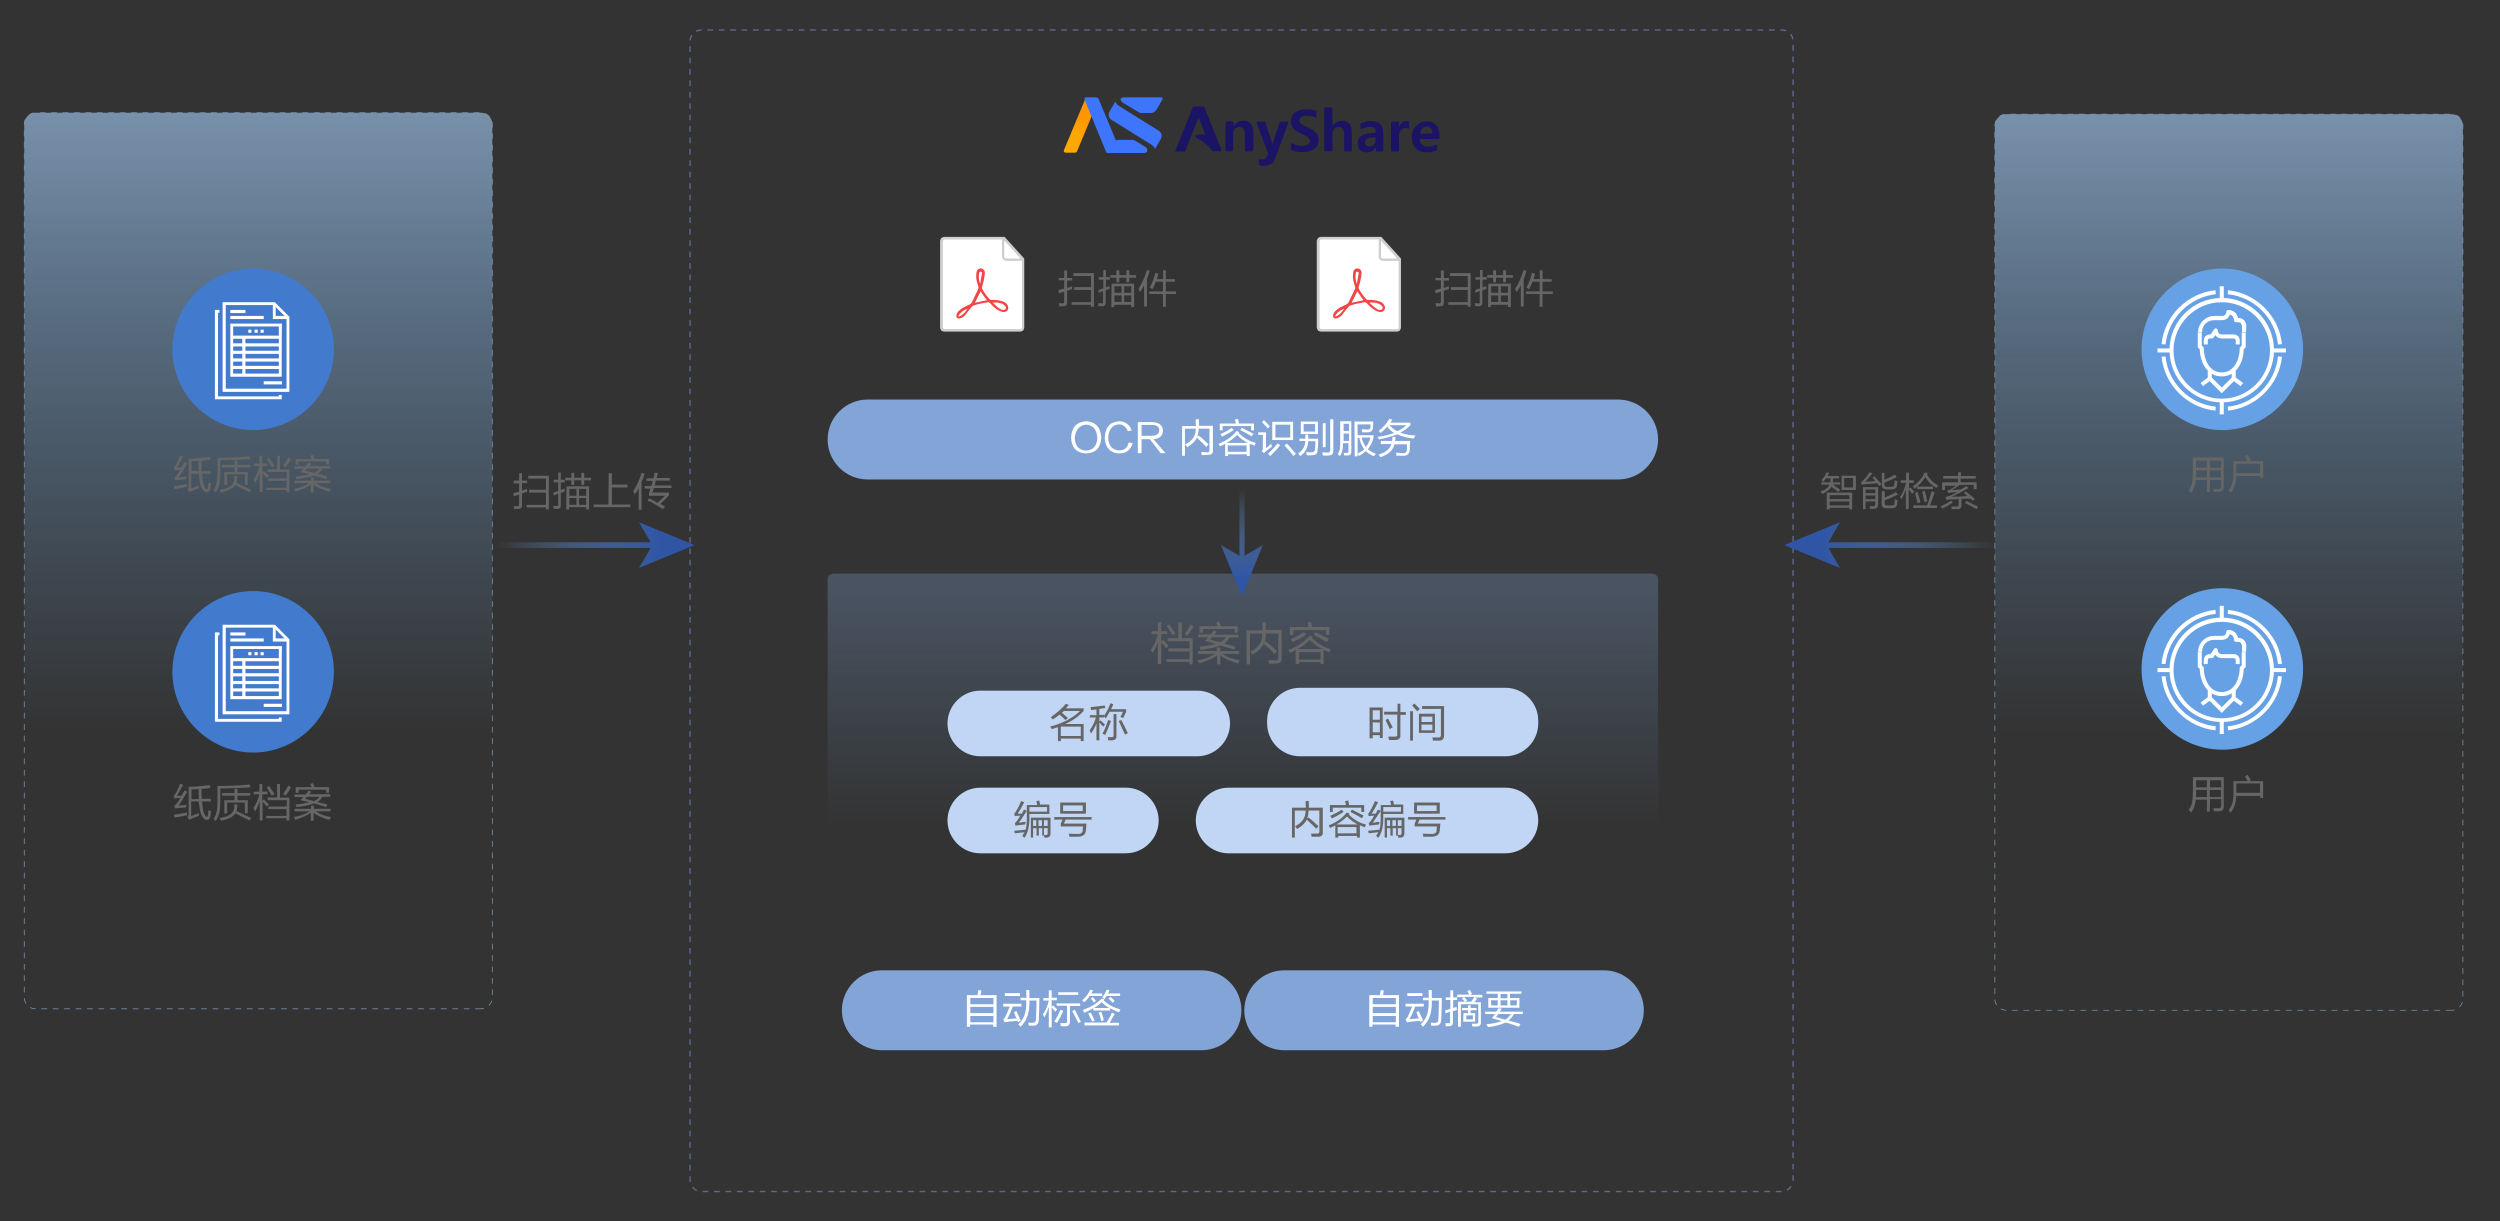 <?xml version="1.0" encoding="utf-8"?>
<!-- Generator: Adobe Illustrator 23.0.6, SVG Export Plug-In . SVG Version: 6.00 Build 0)  -->
<svg version="1.1" id="图层_1" xmlns="http://www.w3.org/2000/svg" xmlns:xlink="http://www.w3.org/1999/xlink" x="0px" y="0px"
	 viewBox="0 0 876 428" style="enable-background:new 0 0 876 428;" xml:space="preserve">
<rect x="0" y="0" width="876" height="428" fill="#333333" stroke="none"/>
<style type="text/css">
	.st0{fill:#83A4D6;}
	.st1{fill:#FFFFFF;}
	.st2{fill:none;stroke:#60658C;stroke-width:0.5;stroke-miterlimit:10;stroke-dasharray:2,2;}
	.st3{fill:url(#SVGID_1_);stroke:#8199B5;stroke-width:0.25;stroke-miterlimit:10;stroke-dasharray:2,2;}
	.st4{fill:url(#SVGID_2_);stroke:#8199B5;stroke-width:0.25;stroke-miterlimit:10;stroke-dasharray:2,2;}
	.st5{fill:#CECECE;}
	.st6{fill:#F24545;}
	.st7{fill:#666666;}
	.st8{opacity:0.28;fill:url(#SVGID_3_);enable-background:new    ;}
	.st9{fill:#C1D6F4;}
	.st10{fill:url(#SVGID_4_);}
	.st11{fill:url(#SVGID_5_);}
	.st12{fill:url(#SVGID_6_);}
	.st13{fill:#427ACD;}
	.st14{fill:#67A1E5;}
	.st15{fill:#1B1464;}
	.st16{fill:url(#SVGID_7_);}
	.st17{fill:#3E75FF;}
</style>
<g>
	<g>
		<g>
			<path class="st0" d="M567,168H304c-7.7,0-14-6.3-14-14l0,0c0-7.7,6.3-14,14-14h263c7.7,0,14,6.3,14,14l0,0
				C581,161.7,574.7,168,567,168z"/>
			<g>
				<g>
					<path class="st1" d="M380.5,158.9c-3.3-0.2-5-2-5.2-5.4c0.1-3.7,1.9-5.7,5.4-5.9c3.2,0.2,5,2.1,5.2,5.7
						C385.7,156.9,383.9,158.8,380.5,158.9z M380.6,148.8c-2.4,0.2-3.7,1.8-4,4.6c0.1,2.8,1.4,4.3,3.9,4.5c2.5-0.1,3.9-1.7,4-4.5
						C384.3,150.5,383,149,380.6,148.8z"/>
					<path class="st1" d="M395.5,155l1.4,0.3c-0.7,2.4-2.3,3.6-4.8,3.6c-3.1-0.2-4.8-2-5-5.4c0.1-3.7,1.8-5.7,5.1-5.9
						c2.1,0.1,3.5,1.1,4.4,3.2l-1.4,0.3c-0.7-1.6-1.7-2.4-3.2-2.4c-2.2,0.2-3.5,1.8-3.7,4.6c0.1,2.8,1.4,4.3,3.6,4.5
						C394,157.9,395.1,156.9,395.5,155z"/>
					<path class="st1" d="M408.4,158.8h-1.7l-3.8-4.9H400v4.9h-1.3v-10.9h5.1c2.3,0.1,3.6,1.1,3.7,2.9c0,1.9-1.1,2.9-3.3,3.1
						L408.4,158.8z M400,148.9v3.8h3.5c1.8,0,2.7-0.7,2.7-2c0-1.2-0.9-1.8-2.7-1.8L400,148.9L400,148.9z"/>
					<path class="st1" d="M419,146.9h1.1c0,0.3,0,0.7,0,1.3c0,0.5,0,0.8,0,1h4.9v8.6c0.1,1.1-0.5,1.6-1.8,1.6c-1,0-1.6,0.1-2.1,0.1
						c-0.1-0.4-0.1-0.8-0.2-1.1c0.2,0,0.5,0,0.9,0c0.5,0,0.9,0.1,1.1,0.1c0.6,0,0.9-0.2,0.9-0.7v-7.6H420c0,1.2-0.2,2.1-0.5,2.9
						l0.5-0.5c1.2,0.9,2.3,2,3.5,3.1l-0.8,0.9c-0.7-0.8-1.8-1.8-3.3-3.2c-0.5,1.1-1.6,2.2-3.4,3.3c-0.1-0.1-0.2-0.4-0.5-0.7
						c-0.1-0.1-0.2-0.2-0.2-0.3c2.5-1.2,3.7-3,3.7-5.5h-3.8v9.5h-1v-10.4h4.9C418.9,148.7,419,148,419,146.9z"/>
					<path class="st1" d="M433.3,151l1,0.4c-0.1,0.1-0.2,0.2-0.3,0.3c1.8,1.8,3.8,2.9,6,3.5l0,0.1c-0.2,0.3-0.3,0.6-0.4,0.9
						c-0.3-0.1-0.7-0.3-1.1-0.5c-0.3-0.1-0.5-0.2-0.6-0.2v4.3h-1v-0.6h-6.6v0.6h-1v-4.3c-0.5,0.3-1.1,0.6-1.8,0.9
						c-0.2-0.3-0.4-0.6-0.5-0.9C429.6,154.5,431.8,153,433.3,151z M432.7,147l1.1-0.2c0,0.1,0.1,0.2,0.1,0.4
						c0.1,0.6,0.2,0.9,0.2,1.2h5.3v2.4h-1v-1.5h-10v1.5h-1v-2.4h5.6C433,148,432.9,147.5,432.7,147z M431.6,149.9l0.7,0.8
						c-1.6,1-3,1.8-4.1,2.3c-0.1-0.3-0.4-0.6-0.6-0.9C429.1,151.5,430.4,150.8,431.6,149.9z M433.5,152.4c-1.1,1.1-2.3,2-3.7,2.8
						h7.4C435.7,154.4,434.5,153.5,433.5,152.4z M430.2,156.1v2.2h6.6v-2.2H430.2z M435.1,149.9c1.5,0.7,2.8,1.4,4.1,2.1l-0.6,0.9
						c-1.4-0.8-2.7-1.6-4-2.2L435.1,149.9z"/>
					<path class="st1" d="M445.5,155.4c0,0.1,0,0.2,0,0.3c0,0.1,0,0.4,0.2,0.8c-0.6,0.4-1.4,1-2.3,1.8c-0.2,0.1-0.4,0.3-0.5,0.5
						l-0.8-0.7c0.3-0.3,0.5-0.7,0.4-1.1v-4.6h-1.6v-0.9h2.7v5.6C444.2,156.5,444.9,156,445.5,155.4z M442.9,147.2
						c0.2,0.2,0.4,0.5,0.8,0.8c0.6,0.7,1,1.1,1.3,1.4l-0.8,0.7c-0.4-0.5-1.1-1.3-2-2.2L442.9,147.2z M447.7,155.4l0.9,0.6
						c-1.1,1.4-2.3,2.6-3.5,3.8l-0.8-0.8C445.5,157.9,446.6,156.7,447.7,155.4z M445.8,147.8h7.3v6.4h-7.3V147.8z M446.9,148.8v4.5
						h5.2v-4.5H446.9z M450.1,156.1l0.8-0.7c0.6,0.6,1.4,1.5,2.4,2.7c0.3,0.4,0.6,0.7,0.8,0.9l-0.9,0.8
						C452.4,158.6,451.3,157.4,450.1,156.1z"/>
					<path class="st1" d="M455.3,153.7h2.1c0-0.2,0-0.5,0-0.9c0-0.2,0-0.4,0-0.5h1c0,0.6,0,1,0,1.4h3.5c0,1.4,0,2.6-0.2,3.9
						c0,1.4-0.7,2-2.1,1.9c-0.7,0.1-1.3,0.1-1.7,0c0-0.1,0-0.3-0.1-0.4c0-0.3-0.1-0.5-0.1-0.7c0.7,0.1,1.2,0.1,1.8,0.1
						c0.8,0,1.2-0.3,1.3-1.1c0.1-0.9,0.1-1.9,0.1-2.8h-2.5c-0.1,2.3-1,4-2.8,5.2c-0.2-0.3-0.5-0.6-0.7-0.9c1.6-1.1,2.4-2.5,2.5-4.4
						h-2.1L455.3,153.7L455.3,153.7z M455.8,147.7h6v4.4h-6V147.7z M456.8,148.6v2.6h4v-2.6H456.8z M466.2,146.9h1V158
						c0,1.1-0.5,1.6-1.7,1.6c-0.7,0.1-1.4,0.1-2,0c0-0.4-0.1-0.8-0.2-1.1c0.1,0,0.4,0,0.7,0c0.5,0,0.9,0.1,1.1,0.1
						c0.7,0,1.1-0.3,1-1V146.9z M463.5,148.3h1v8.4h-1V148.3z"/>
					<path class="st1" d="M469.8,147.6h3.7v10.7c0,0.9-0.4,1.3-1.3,1.3c-0.3,0-0.7,0-1.2,0c0-0.3-0.1-0.6-0.2-0.9c0.2,0,0.5,0,1.1,0
						c0.4,0,0.6-0.1,0.6-0.5v-2.9h-1.9c0,2-0.3,3.5-1.1,4.5c-0.2-0.2-0.5-0.5-0.8-0.7c0.7-0.8,1-2.1,0.9-4.1V147.6z M470.8,148.5
						v2.5h1.9v-2.5H470.8z M470.8,151.9v2.6h1.9v-2.6H470.8z M474.6,147.7h6.6l-0.1,2c0,1.2-0.7,1.8-2.1,1.8c-0.5,0-1.1,0-1.7,0
						c0-0.1,0-0.3-0.1-0.6c0-0.2-0.1-0.4-0.1-0.5c0.5,0,1.1,0.1,1.8,0.1c0.9,0.1,1.3-0.2,1.3-0.8l0-1h-4.5v3.8h5.6v0.8
						c-0.4,1.7-1.1,3-2,4.1c0.7,0.6,1.6,1.1,2.8,1.6c-0.3,0.4-0.5,0.7-0.8,0.9c-1.1-0.6-2-1.1-2.7-1.8c-0.7,0.6-1.5,1.1-2.4,1.7
						c-0.2-0.3-0.4-0.6-0.5-0.9c1.1-0.5,1.8-1,2.3-1.5c-0.8-1.1-1.4-2.4-1.7-4h-0.6v6.5h-1L474.6,147.7L474.6,147.7z M480.2,153.3
						h-3.1c0.3,1.2,0.8,2.3,1.5,3.3C479.4,155.6,479.9,154.5,480.2,153.3z"/>
					<path class="st1" d="M486.9,146.7l1,0.4c-0.1,0.1-0.3,0.3-0.4,0.6c-0.1,0.2-0.2,0.3-0.3,0.4h7v0.9c-1,1.1-2.2,1.9-3.5,2.6
						c1.5,0.6,3.3,0.9,5.3,1c-0.3,0.4-0.5,0.8-0.7,1.1c-2.3-0.3-4.2-0.8-5.7-1.5c-1.7,0.7-3.8,1.2-6.4,1.8c-0.1-0.3-0.3-0.6-0.5-0.9
						c2.2-0.3,4.1-0.8,5.8-1.4c-1-0.6-1.8-1.3-2.4-2.2c-0.9,0.9-1.6,1.7-2.3,2.2c-0.3-0.2-0.5-0.5-0.7-0.7
						C484.6,149.8,485.9,148.4,486.9,146.7z M483.9,154.5h3.9c0,0,0-0.1,0-0.1c0.1-0.4,0.1-0.8,0.1-1.3h1.1c0,0.5-0.1,1-0.2,1.4h5.3
						c0,0.4,0,0.9-0.1,1.8c0,0.4,0,0.7,0,0.9c0,1.8-0.8,2.6-2.6,2.5c-0.8,0-1.5,0-2.1,0c0-0.1,0-0.2,0-0.3c0-0.4-0.1-0.7-0.1-0.8
						c0.2,0,0.6,0.1,1.1,0.1c0.4,0,0.8,0.1,1.1,0.1c1.1,0.1,1.6-0.4,1.6-1.5c0-0.1,0-0.4,0-0.8c0-0.4,0-0.7,0-0.8h-4.4
						c-0.4,2-2.1,3.6-4.9,4.5c-0.2-0.3-0.4-0.6-0.7-0.9c2.6-0.8,4.1-2,4.5-3.7h-3.7L483.9,154.5L483.9,154.5z M492.8,149h-5.9
						c0.7,0.8,1.6,1.5,2.7,2.1C490.9,150.5,491.9,149.8,492.8,149z"/>
				</g>
			</g>
		</g>
		<g>
			<path class="st0" d="M421,368H309c-7.7,0-14-6.3-14-14l0,0c0-7.7,6.3-14,14-14h112c7.7,0,14,6.3,14,14l0,0
				C435,361.7,428.7,368,421,368z"/>
			<g>
				<g>
					<path class="st1" d="M338.9,348.7h3.6c0-0.2,0.1-0.5,0.2-1c0-0.4,0.1-0.6,0.1-0.8l1.1,0.2c-0.1,0.7-0.2,1.2-0.3,1.6h5.6v11.1
						H348V359h-8.1v0.8h-1.1V348.7z M340,349.7v2.2h8.1v-2.2H340z M340,352.8v2.2h8.1v-2.2H340z M340,356v2.2h8.1V356H340z"/>
					<path class="st1" d="M356.1,354.2c0.4,0.8,0.9,1.9,1.5,3.2c-0.1-0.1,0,0,0.1,0.3c-0.1,0-0.4,0.1-0.7,0.3
						c-0.1,0.1-0.3,0.1-0.3,0.2c0-0.2-0.1-0.4-0.2-0.5c-1.6,0.1-3.1,0.3-4.5,0.5l-0.5-1.1c0.4-0.2,0.7-0.6,0.9-1.1
						c0.5-1,0.9-2.1,1.4-3.3h-2.3v-1h6.4v1h-3c-0.7,1.8-1.3,3.2-2,4.4c0.5,0,1.4-0.1,2.6-0.2c0.3,0,0.5,0,0.7,0
						c-0.1-0.2-0.3-0.6-0.5-1.1c-0.2-0.5-0.3-0.8-0.4-1.1L356.1,354.2z M352.1,348h5.3v1h-5.3V348z M359.6,346.9h1.1
						c0,0.4,0,0.9,0,1.5c0,0.5,0,1,0,1.3h3.5c0,0.1,0,0.3,0,0.5c-0.1,3.7-0.1,6.1-0.2,7c0,1.5-0.7,2.2-2,2.2c-0.5,0-1,0-1.5,0
						c-0.1-0.4-0.1-0.8-0.2-1.1c0.7,0.1,1.3,0.1,1.6,0.1c0.7,0,1.1-0.4,1.1-1.2c0.1-2.5,0.2-4.8,0.2-6.6h-2.5c0,0.4,0,0.8,0,1.1
						c0,3.5-1.1,6.2-3.1,8.1c-0.2-0.3-0.5-0.6-0.8-0.9c1.8-1.5,2.8-3.9,2.8-7.3c0-0.3,0-0.7,0-1.1h-2v-0.9h2.1
						C359.6,348.8,359.6,347.8,359.6,346.9z"/>
					<path class="st1" d="M367.5,347h1v2.6h1.8v0.9h-1.8v2.3l0.5-0.5c0.3,0.3,0.8,0.8,1.5,1.4l-0.7,0.8c-0.2-0.2-0.7-0.8-1.3-1.5v7
						h-1v-7.1c-0.4,1.2-0.9,2.4-1.6,3.6c0-0.1-0.1-0.3-0.3-0.7c-0.1-0.1-0.1-0.2-0.2-0.3c1-1.5,1.7-3.1,2.1-4.9h-1.9v-0.9h1.9
						L367.5,347L367.5,347z M371.6,353.8l1,0.4c-0.7,1.5-1.4,2.9-2.2,4.2c-0.3-0.1-0.7-0.3-1-0.4
						C370.2,356.8,370.9,355.4,371.6,353.8z M370.2,351.6h8.3v0.9h-3.6v5.5c0,1.1-0.5,1.6-1.6,1.6c-0.6,0-1.1,0-1.6,0
						c0-0.1,0-0.2,0-0.3c-0.1-0.4-0.1-0.6-0.2-0.8c0.3,0,0.9,0,1.6,0c0.6,0,0.9-0.2,0.8-0.7v-5.4h-3.6L370.2,351.6L370.2,351.6z
						 M370.8,347.7h7v0.9h-7V347.7z M375.7,354.3l0.9-0.5c0.5,0.9,1.1,2.2,2,4c0-0.1,0,0,0.2,0.3l-1,0.3c-0.1-0.1-0.2-0.3-0.3-0.7
						C376.7,356.3,376.2,355.1,375.7,354.3z"/>
					<path class="st1" d="M382,346.8l1,0.2c-0.1,0.1-0.1,0.3-0.2,0.4c-0.2,0.3-0.3,0.5-0.4,0.7h3.8v0.9h-4.4c-0.4,0.7-1,1.4-1.9,2.2
						c-0.1-0.1-0.2-0.2-0.4-0.4c-0.1-0.2-0.2-0.3-0.3-0.3C380.4,349.5,381.3,348.3,382,346.8z M387,350.2c-0.1,0.1-0.2,0.2-0.3,0.3
						c1.6,1.6,3.6,2.6,5.9,3.2c0,0.1-0.1,0.3-0.2,0.4c-0.1,0.3-0.2,0.5-0.3,0.6c-1.2-0.4-2.2-0.9-3.1-1.4v0.8h-5.9v-0.8
						c-0.9,0.5-1.9,1-3.2,1.6c-0.1-0.3-0.3-0.7-0.5-1c2.8-1,5-2.3,6.6-4L387,350.2z M379.9,358.3h7.8c0.7-1,1.4-2.2,1.9-3.5l1,0.5
						c-0.7,1.2-1.3,2.2-1.8,3.1h3.3v0.9h-12.1V358.3z M381.3,355.1l0.9-0.3c0.5,0.9,0.9,1.8,1.4,2.8l-0.9,0.4
						C382.1,356.9,381.7,355.9,381.3,355.1z M383.3,351.3c-0.1-0.2-0.3-0.4-0.5-0.7c-0.3-0.3-0.5-0.6-0.6-0.7l0.7-0.5
						c0.4,0.4,0.8,0.8,1.1,1.3L383.3,351.3z M386,351.2c-0.8,0.8-1.8,1.5-2.7,2h5.4C387.9,352.8,387,352.1,386,351.2z M385,354.8
						l0.9-0.3c0.4,1.2,0.7,2.1,0.9,3l-1,0.3C385.7,356.7,385.4,355.8,385,354.8z M387.8,346.8l1,0.2c-0.2,0.4-0.4,0.8-0.5,1.1h4.2
						v0.9h-4.8c-0.1,0.2-0.3,0.4-0.5,0.8c-0.1,0.1-0.2,0.3-0.2,0.3c-0.3-0.2-0.5-0.4-0.8-0.6C386.8,348.8,387.3,347.9,387.8,346.8z
						 M389.9,351.4c-0.4-0.5-0.9-1-1.5-1.5l0.7-0.6c0.5,0.4,1,0.9,1.5,1.4L389.9,351.4z"/>
				</g>
			</g>
		</g>
		<g>
			<path class="st0" d="M562,368H450c-7.7,0-14-6.3-14-14l0,0c0-7.7,6.3-14,14-14h112c7.7,0,14,6.3,14,14l0,0
				C576,361.7,569.7,368,562,368z"/>
			<g>
				<g>
					<path class="st1" d="M479.9,348.7h3.6c0-0.2,0.1-0.5,0.2-1c0-0.4,0.1-0.6,0.1-0.8l1.1,0.2c-0.1,0.7-0.2,1.2-0.3,1.6h5.6v11.1
						H489V359h-8.1v0.8h-1.1V348.7z M481,349.7v2.2h8.1v-2.2H481z M481,352.8v2.2h8.1v-2.2H481z M481,356v2.2h8.1V356H481z"/>
					<path class="st1" d="M497.1,354.2c0.4,0.8,0.9,1.9,1.5,3.2c-0.1-0.1,0,0,0.1,0.3c-0.1,0-0.4,0.1-0.7,0.3
						c-0.1,0.1-0.3,0.1-0.3,0.2c0-0.2-0.1-0.4-0.2-0.5c-1.6,0.1-3.1,0.3-4.5,0.5l-0.5-1.1c0.4-0.2,0.7-0.6,0.9-1.1
						c0.5-1,0.9-2.1,1.4-3.3h-2.3v-1h6.4v1h-3c-0.7,1.8-1.3,3.2-2,4.4c0.5,0,1.4-0.1,2.6-0.2c0.3,0,0.5,0,0.7,0
						c-0.1-0.2-0.3-0.6-0.5-1.1c-0.2-0.5-0.3-0.8-0.4-1.1L497.1,354.2z M493.1,348h5.3v1h-5.3V348z M500.6,346.9h1.1
						c0,0.4,0,0.9,0,1.5c0,0.5,0,1,0,1.3h3.5c0,0.1,0,0.3,0,0.5c-0.1,3.7-0.1,6.1-0.2,7c0,1.5-0.7,2.2-2,2.2c-0.5,0-1,0-1.5,0
						c-0.1-0.4-0.1-0.8-0.2-1.1c0.7,0.1,1.3,0.1,1.6,0.1c0.7,0,1.1-0.4,1.1-1.2c0.1-2.5,0.2-4.8,0.2-6.6h-2.5c0,0.4,0,0.8,0,1.1
						c0,3.5-1.1,6.2-3.1,8.1c-0.2-0.3-0.5-0.6-0.8-0.9c1.8-1.5,2.8-3.9,2.8-7.3c0-0.3,0-0.7,0-1.1h-2v-0.9h2.1
						C500.6,348.8,500.6,347.8,500.6,346.9z"/>
					<path class="st1" d="M506.4,354c0.7-0.1,1.3-0.3,1.8-0.5v-3.1h-1.6v-0.9h1.6V347h1v2.5h1.4v0.9h-1.4v2.8c0.2-0.1,0.6-0.2,1-0.3
						c0.1,0,0.2,0,0.2,0c0,0.4,0.1,0.7,0.1,1c-0.3,0.1-0.8,0.3-1.4,0.4v3.8c0.1,1-0.4,1.5-1.4,1.5c-0.1,0-0.2,0-0.4,0
						c-0.3,0-0.6,0-0.7,0c0-0.1,0-0.4-0.1-0.8c0-0.1,0-0.2,0-0.3c0.4,0,0.8,0,1.1,0c0.4,0,0.6-0.1,0.5-0.5v-3.5
						c-0.3,0.1-0.6,0.2-1.1,0.4c-0.2,0.1-0.4,0.1-0.5,0.2L506.4,354z M512.2,349.8l0.8-0.4h-2.4v-0.9h4.2c-0.1-0.2-0.2-0.5-0.4-0.8
						c-0.1-0.2-0.2-0.4-0.2-0.5l0.9-0.3c0.2,0.4,0.4,0.9,0.7,1.4l-0.8,0.3h4.4v0.9h-2.7l0.9,0.4c-0.3,0.5-0.7,0.9-1,1.3h2.3v7
						c0.1,1-0.5,1.5-1.6,1.5c-0.4,0-0.9,0-1.4,0c0,0,0-0.1,0-0.1c0-0.3-0.1-0.6-0.2-0.9c0.6,0,1.1,0,1.5,0c0.5,0,0.8-0.2,0.8-0.6
						v-6.2h-6.1v7.9h-1V351h2.3c-0.1-0.1-0.2-0.2-0.3-0.4C512.6,350.2,512.3,349.9,512.2,349.8z M512.8,355h1.6v-1h-2.1v-0.8h2.1
						v-0.9h0.9v0.9h2.1v0.8h-2.1v1h1.6v3h-4.2L512.8,355L512.8,355z M514.1,350.6l-0.7,0.4h2.1c0.4-0.5,0.7-1,1.1-1.7H513
						C513.3,349.6,513.7,350,514.1,350.6z M513.8,355.8v1.4h2.3v-1.4H513.8z"/>
					<path class="st1" d="M520.8,358.9c2.2-0.2,4-0.6,5.4-1.1c-1.1-0.4-2.2-0.7-3.4-1c0,0,0.1-0.1,0.1-0.2c0.3-0.3,0.6-0.8,0.9-1.3
						h-3.4v-0.8h3.9c0.3-0.4,0.5-0.9,0.8-1.3l1.1,0.3c0,0.1-0.1,0.2-0.2,0.3c-0.2,0.3-0.4,0.5-0.4,0.7h8v0.8h-3.1
						c-0.5,0.9-1.1,1.6-1.9,2.3c0.6,0.2,1.4,0.4,2.6,0.7c0.7,0.2,1.3,0.4,1.6,0.5l-0.6,1c-1.4-0.5-3-1.1-4.6-1.5
						c-1.5,0.7-3.5,1.3-6.2,1.6C521.3,359.7,521.1,359.4,520.8,358.9z M520.9,347.4h12.2v0.8h-4v1.5h3.3v3.4h-10.9v-3.4h3.3v-1.5h-4
						L520.9,347.4L520.9,347.4z M522.5,350.5v1.8h2.3v-1.8H522.5z M524.2,356.4c0.2,0.1,0.6,0.2,1.2,0.3c0.8,0.3,1.5,0.5,2,0.6
						c0.9-0.5,1.5-1.2,2-2H525c0,0.1-0.1,0.2-0.2,0.3C524.7,355.8,524.5,356,524.2,356.4z M525.8,348.3v1.5h2.4v-1.5H525.8z
						 M525.8,350.5v1.8h2.4v-1.8H525.8z M531.5,350.5h-2.3v1.8h2.3V350.5z"/>
				</g>
			</g>
		</g>
		<path class="st2" d="M624.2,417.5H245.8c-2.2,0-4-1.8-4-4v-399c0-2.2,1.8-4,4-4h378.5c2.2,0,4,1.8,4,4v399
			C628.2,415.7,626.5,417.5,624.2,417.5z"/>
	</g>
	<g>
		
			<linearGradient id="SVGID_1_" gradientUnits="userSpaceOnUse" x1="90.5" y1="516" x2="90.5" y2="173.852" gradientTransform="matrix(1 0 0 -1 0 430)">
			<stop  offset="0" style="stop-color:#D0E4FF"/>
			<stop  offset="3.120000e-02" style="stop-color:#CBE1FE;stop-opacity:0.969"/>
			<stop  offset="0.322" style="stop-color:#A5CAF2;stop-opacity:0.678"/>
			<stop  offset="0.59" style="stop-color:#89B9E9;stop-opacity:0.41"/>
			<stop  offset="0.825" style="stop-color:#78AFE4;stop-opacity:0.175"/>
			<stop  offset="1" style="stop-color:#72ABE2;stop-opacity:0"/>
		</linearGradient>
		<path class="st3" d="M168.5,353.5h-156c-2.2,0-4-1.8-4-4v-306c0-2.2,1.8-4,4-4h156c2.2,0,4,1.8,4,4v306
			C172.5,351.7,170.7,353.5,168.5,353.5z"/>
	</g>
	<g>
		
			<linearGradient id="SVGID_2_" gradientUnits="userSpaceOnUse" x1="781" y1="515.5" x2="781" y2="173.352" gradientTransform="matrix(1 0 0 -1 0 430)">
			<stop  offset="0" style="stop-color:#D0E4FF"/>
			<stop  offset="3.120000e-02" style="stop-color:#CBE1FE;stop-opacity:0.969"/>
			<stop  offset="0.322" style="stop-color:#A5CAF2;stop-opacity:0.678"/>
			<stop  offset="0.59" style="stop-color:#89B9E9;stop-opacity:0.41"/>
			<stop  offset="0.825" style="stop-color:#78AFE4;stop-opacity:0.175"/>
			<stop  offset="1" style="stop-color:#72ABE2;stop-opacity:0"/>
		</linearGradient>
		<path class="st4" d="M859,354H703c-2.2,0-4-1.8-4-4V44c0-2.2,1.8-4,4-4h156c2.2,0,4,1.8,4,4v306C863,352.2,861.2,354,859,354z"/>
	</g>
	<g>
		<path class="st1" d="M358.5,115.8h-28.6V83.5h21.9l6.7,7.4L358.5,115.8L358.5,115.8z"/>
		<path class="st5" d="M352,83h-21.1c-0.8,0-1.5,0.7-1.5,1.5v30.2c0,0.8,0.7,1.5,1.5,1.5h26.5c0.8,0,1.5-0.7,1.5-1.5V90.6L352,83z
			 M352,84.4l5.6,6.2h-5.1c-0.3,0-0.6-0.3-0.6-0.6V84.4z M357.5,115.3h-26.5c-0.3,0-0.6-0.3-0.6-0.6V84.5c0-0.3,0.3-0.6,0.6-0.6
			h20.1v6c0,0.8,0.7,1.5,1.5,1.5h5.5v23.3C358.1,115.1,357.8,115.3,357.5,115.3L357.5,115.3z"/>
		<path class="st6" d="M345.1,95.5c-0.1,1.8-0.5,3.4-1,5c-0.1,0.3,0,0.6,0.1,0.8c0.7,1.3,1.6,2.5,2.6,3.6c0.1,0.1,0.3,0.2,0.5,0.2
			c1.4-0.1,2.7,0.1,4,0.5c0.7,0.2,1.2,0.6,1.6,1.1c0.5,0.6,0.5,1.4,0.2,1.9c-0.3,0.6-1.2,0.9-1.8,0.7c-0.5-0.1-1-0.3-1.5-0.6
			c-1.1-0.6-2-1.5-2.9-2.5c-0.2-0.2-0.4-0.3-0.7-0.3c-1.8,0.3-3.5,0.6-5.2,1.2c-0.2,0.1-0.4,0.2-0.5,0.4c-0.8,0.9-1.5,1.9-2.3,2.9
			c-0.5,0.6-1.2,1-2,1.2c-0.6,0.1-1.1-0.2-1.1-0.8c0-0.7,0.3-1.3,0.7-1.7c0.9-0.9,1.9-1.5,3.1-2c0,0,0.1,0,0.1-0.1
			c0.9-0.2,1.5-0.8,1.8-1.6c0.7-1.4,1.3-2.8,2-4.2c0.1-0.2,0.1-0.6,0-0.8c-0.5-1.5-0.9-2.9-0.7-4.4c0-0.4,0.1-0.7,0.2-1.1
			c0.4-0.9,1.7-1.2,2.5-0.3C345,95,345.1,95.2,345.1,95.5L345.1,95.5z M345.8,105.2c-0.8-1-1.5-2.1-2.2-3.1c-0.7,1.3-1.3,2.7-2,4
			C343,105.8,344.4,105.5,345.8,105.2L345.8,105.2z M347.9,106c0,0.1,0,0.2,0.1,0.2c0.8,0.8,1.7,1.6,2.7,2.2
			c0.2,0.1,0.5,0.2,0.8,0.2c0.3,0,0.7,0,0.9-0.4c0.2-0.4,0.1-0.7-0.2-1c-0.3-0.3-0.7-0.6-1.1-0.8c-0.5-0.2-1.2-0.3-1.8-0.4
			C348.9,106,348.4,106,347.9,106L347.9,106z M343.4,99.4c0-0.1,0.1-0.2,0.1-0.2c0.2-1.2,0.4-2.4,0.6-3.6c0-0.2-0.2-0.4-0.5-0.4
			c-0.3,0-0.5,0.2-0.5,0.5C342.8,96.9,343,98.1,343.4,99.4L343.4,99.4z M339,108.2c-1,0.4-2,0.9-2.7,1.8c-0.2,0.2-0.3,0.6-0.5,0.8
			c0,0.1,0.1,0.1,0.2,0.1C337.5,110.4,338.2,109.3,339,108.2L339,108.2z"/>
	</g>
	<g>
		<g>
			<path class="st7" d="M371,97.4h1.9v-2.6h1v2.6h1.8v0.9h-1.8v2.6c0.1,0,0.4-0.1,0.7-0.2c0.2-0.1,0.6-0.2,1.1-0.4c0,0.2,0,0.5,0,1
				c-0.1,0-0.2,0.1-0.3,0.1c-0.6,0.2-1.1,0.3-1.5,0.5v3.9c0.1,1.1-0.4,1.6-1.5,1.5c-0.3,0-0.7,0.1-1.2,0.1c0-0.3-0.1-0.7-0.2-1.2
				c0.2,0,0.7,0.1,1.3,0.1c0.4,0,0.6-0.2,0.6-0.6v-3.5c-0.3,0.1-0.7,0.3-1.3,0.4c-0.3,0.1-0.5,0.2-0.6,0.2l-0.1-1.2
				c0.3-0.1,0.8-0.2,1.6-0.4c0.2,0,0.3-0.1,0.4-0.1v-2.9H371L371,97.4L371,97.4z M376.4,100.6h5.9v-3.9h-6.2v-1h7.2v11.8h-1v-0.7
				h-6.8v-0.9h6.8v-4.3h-5.9V100.6z"/>
			<path class="st7" d="M384.9,101.6c0.2,0,0.5-0.1,0.9-0.3c0.3-0.1,0.6-0.2,0.8-0.2v-3.1H385v-0.9h1.6v-2.5h0.9v2.5h1.4v0.9h-1.4
				v2.7c0.4-0.2,0.9-0.3,1.3-0.5c0,0.4,0,0.8,0,1c0,0-0.1,0-0.2,0.1c-0.4,0.2-0.8,0.3-1.2,0.4v4.1c0.1,1.1-0.4,1.6-1.4,1.5
				c-0.2,0-0.6,0-1.1,0c0-0.4-0.1-0.7-0.1-1.1c0.5,0,0.8,0.1,1.1,0.1c0.5,0.1,0.7-0.1,0.6-0.6v-3.7c-0.3,0.1-0.6,0.2-1,0.4
				c-0.3,0.1-0.4,0.2-0.5,0.2L384.9,101.6z M389.1,96.4h2.1v-1.7h1v1.7h2.5v-1.7h1v1.7h2.4v0.9h-2.4v1.6h-1v-1.6h-2.5v1.6h-1v-1.6
				h-2.1V96.4z M389.5,99.4h7.9v8.2h-1v-0.8h-6v0.8h-1L389.5,99.4L389.5,99.4z M390.5,100.3v2.3h2.5v-2.3H390.5z M390.5,103.5v2.3
				h2.5v-2.3H390.5z M396.4,100.3h-2.5v2.3h2.5V100.3z M393.9,103.5v2.3h2.5v-2.3H393.9z"/>
			<path class="st7" d="M398.9,101.2c1.2-1.8,2.2-4,3-6.6l1,0.3c-0.3,0.9-0.6,1.9-1,2.9v9.6h-1v-7.4c-0.6,1-1.1,1.8-1.4,2.3
				C399.2,102,399.1,101.6,398.9,101.2z M407.5,94.7h1v3.1h3.2v0.9h-3.2v3.4h3.6v0.9h-3.6v4.5h-1V103h-4.8v-0.9h4.8v-3.4H405
				c-0.4,1.1-0.8,1.9-1.2,2.6c-0.4-0.2-0.7-0.4-0.9-0.6c0.9-1.6,1.5-3.3,1.9-5.1l1.1,0.3c-0.1,0.3-0.2,0.6-0.3,1.1
				c-0.1,0.3-0.2,0.6-0.2,0.8h2.2L407.5,94.7L407.5,94.7z"/>
		</g>
	</g>
	<g>
		<g>
			<path class="st7" d="M62.6,167.3c1.3-0.1,2.2-0.2,2.7-0.3c0,0.3,0,0.6-0.1,0.9c-1.9,0.2-3.2,0.3-3.9,0.4l-0.2-1
				c0.4-0.1,1.2-1.1,2.1-2.7c-0.9,0-1.6,0.1-2.1,0.2l-0.2-0.9c0.6-0.7,1.4-2.1,2.2-4.3l1.1,0.4c-0.1,0.1-0.2,0.4-0.4,0.7
				c-0.7,1.3-1.3,2.3-1.8,3.1c0.7,0,1.3,0,1.6-0.1c0.3-0.6,0.7-1.1,1-1.8l1,0.4C64.8,164,63.7,165.6,62.6,167.3z M60.9,170.4
				c1.8-0.3,3.4-0.6,4.6-0.8c0,0.2,0,0.5,0,1c-0.3,0-0.6,0.1-1,0.2c-1.2,0.2-2.3,0.4-3.3,0.6L60.9,170.4z M66.1,160.7
				c1.9,0,4.3-0.2,7.4-0.6l0.3,1c-0.5,0.1-1.4,0.2-2.8,0.3c0.1,0,0,0-0.4,0.1c0,1.4,0,2.6,0.1,3.6h3.2v0.9h-3.1
				c0.1,1.1,0.2,2,0.3,2.7c0.2,1.2,0.6,2,1,2.5c0.2,0.2,0.3,0.2,0.4,0.2c0.2,0,0.2-0.1,0.3-0.3c0.1-0.6,0.2-1.2,0.2-2
				c0.4,0.1,0.7,0.3,1,0.3c-0.2,1-0.3,1.7-0.3,2c-0.2,0.8-0.6,1.2-1.4,1.1c-0.9-0.2-1.7-1.2-2.2-3.1c-0.1-0.6-0.2-1.4-0.4-2.7
				c0-0.3-0.1-0.6-0.1-0.7h-2.6v5.1c0.4-0.1,1.3-0.5,2.7-1c0,0.1,0,0.5,0,1c-0.7,0.2-1.5,0.5-2.6,1c-0.2,0.1-0.4,0.1-0.4,0.2
				c-0.1,0-0.3,0.1-0.4,0.2l-0.6-1c0.2-0.2,0.4-0.5,0.4-0.9L66.1,160.7L66.1,160.7z M67.1,161.6v3.4h2.6c-0.1-1.1-0.1-2.2-0.1-3.5
				c-0.1,0-0.2,0-0.3,0C68.2,161.6,67.4,161.6,67.1,161.6z"/>
			<path class="st7" d="M76.2,160.4c4.4,0,8.2-0.2,11.3-0.5l0.3,1c-2.7,0.2-6.2,0.3-10.6,0.4v3.4c0,2.1-0.1,3.8-0.3,4.9
				c-0.3,1.1-0.7,2.1-1.3,2.9c-0.3-0.3-0.5-0.6-0.8-0.8c1-1.1,1.5-3.4,1.4-7C76.2,164.8,76.2,160.4,76.2,160.4z M83.2,166.9
				c0,0.8-0.1,1.6-0.3,2.3c0.4,0.2,0.9,0.5,1.7,0.8c1.6,0.8,2.7,1.3,3.4,1.6l-0.6,0.9c-1.3-0.7-2.9-1.6-4.9-2.5
				c-0.7,1.1-2.3,1.9-5,2.6c-0.2-0.3-0.3-0.6-0.6-1c3.8-0.4,5.5-2,5.2-4.8L83.2,166.9L83.2,166.9z M82.2,161.4h1v1.5h4.5v0.9h-4.5
				v1.6h3.6v4.6h-1v-3.8h-6.2v3.8h-1v-4.6h3.6v-1.6h-4.4v-0.9h4.4L82.2,161.4L82.2,161.4z"/>
			<path class="st7" d="M88.8,168.1c1-1.4,1.7-3,2.1-4.8h-2v-0.9h2v-2.7h1v2.7h1.8v0.9h-1.8v2.3l0.6-0.6c0.2,0.2,0.5,0.5,0.9,0.9
				c0.4,0.4,0.7,0.8,0.9,0.9l-0.8,0.7c-0.2-0.2-0.4-0.4-0.7-0.8c-0.4-0.4-0.6-0.8-0.8-1v6.7h-1v-6.7c-0.5,1.4-1,2.6-1.6,3.4
				C89.1,168.9,88.9,168.5,88.8,168.1z M97.1,159.7h1v4.8h3.3v8h-1v-0.8h-7.1v-0.8h7.1v-2.4H94v-0.9h6.5v-2.2h-6.7v-1h3.3V159.7z
				 M93.5,160.9l0.8-0.5c0.2,0.2,0.4,0.6,0.7,1.1c0.5,0.7,0.9,1.3,1.2,1.7l-1,0.6c-0.3-0.6-0.8-1.4-1.5-2.5
				C93.7,161.1,93.6,161,93.5,160.9z M99.2,163.2c0.6-0.8,1.2-1.8,1.8-2.9l1,0.6c-0.7,1.1-1.3,2.1-1.9,2.9L99.2,163.2z"/>
			<path class="st7" d="M102.9,171.3c2.2-0.4,4-1,5.5-2h-5.2v-0.9h5.8v-1.1h1v1.1h5.8v0.9h-5.1c1.4,1,3.2,1.7,5.3,2
				c0,0.1-0.1,0.3-0.3,0.5c-0.1,0.2-0.2,0.4-0.3,0.5c-2.5-0.7-4.3-1.5-5.5-2.5v2.8h-1v-2.8c-1.4,1-3.2,1.8-5.5,2.5
				C103.4,171.9,103.2,171.6,102.9,171.3z M105.3,165.4c0.4-0.4,0.7-0.8,1-1.1h-3.1v-0.9h3.9c0.4-0.4,0.7-0.9,0.9-1.3l1.1,0.3
				c-0.3,0.3-0.5,0.6-0.8,0.9h7.4v0.9h-2.8c-0.3,0.7-0.9,1.3-1.7,1.8c0.4,0.1,0.9,0.3,1.5,0.4c1,0.3,1.7,0.4,2,0.6l-0.4,0.9
				c-0.7-0.2-1.8-0.6-3.3-1c-0.4-0.1-0.8-0.2-1-0.3c-1.1,0.5-3.2,0.9-6.1,1.3c-0.1-0.3-0.2-0.6-0.4-0.9c2.1-0.2,3.8-0.5,4.9-0.8
				C107.5,165.9,106.5,165.6,105.3,165.4z M108.7,159.7l1-0.3c0.2,0.5,0.3,1,0.5,1.4h5.1v2h-1v-1.1h-9.7v1.1h-1v-2h5.6
				C109.1,160.5,108.9,160.1,108.7,159.7z M106.9,164.9c0.4,0.1,1.1,0.3,2,0.5c0.5,0.1,0.8,0.2,1.1,0.3c0.8-0.3,1.5-0.8,1.9-1.5
				h-4.3C107.3,164.5,107.1,164.7,106.9,164.9z"/>
		</g>
	</g>
	<g>
		<g>
			<path class="st7" d="M62.6,282.3c1.3-0.1,2.2-0.2,2.7-0.3c0,0.3,0,0.6-0.1,0.9c-1.9,0.2-3.2,0.3-3.9,0.4l-0.2-1
				c0.4-0.1,1.2-1.1,2.1-2.7c-0.9,0-1.6,0.1-2.1,0.2l-0.2-0.9c0.6-0.7,1.4-2.1,2.2-4.3l1.1,0.4c-0.1,0.1-0.2,0.4-0.4,0.7
				c-0.7,1.3-1.3,2.3-1.8,3.1c0.7,0,1.3,0,1.6,0c0.3-0.5,0.7-1.1,1-1.8l1,0.4C64.8,279,63.7,280.6,62.6,282.3z M60.9,285.5
				c1.8-0.3,3.4-0.6,4.6-0.8c0,0.2,0,0.5,0,1c-0.3,0-0.6,0.1-1,0.2c-1.2,0.2-2.3,0.4-3.3,0.6L60.9,285.5z M66.1,275.7
				c1.9,0,4.3-0.2,7.4-0.6l0.3,1c-0.5,0.1-1.4,0.2-2.8,0.3c0.1,0,0,0-0.4,0c0,1.4,0,2.6,0.1,3.5h3.2v0.9h-3.1c0.1,1.1,0.2,2,0.3,2.7
				c0.2,1.2,0.6,2,1,2.5c0.2,0.2,0.3,0.2,0.4,0.2c0.2,0,0.2-0.1,0.3-0.3c0.1-0.5,0.2-1.2,0.2-2c0.4,0.1,0.7,0.3,1,0.3
				c-0.2,1-0.3,1.7-0.3,2c-0.2,0.8-0.6,1.2-1.4,1.1c-0.9-0.2-1.7-1.2-2.2-3.1c-0.1-0.5-0.2-1.4-0.4-2.7c0-0.3-0.1-0.6-0.1-0.7h-2.6
				v5.1c0.4-0.1,1.3-0.5,2.7-1c0,0.1,0,0.5,0,1c-0.7,0.2-1.5,0.5-2.6,1c-0.2,0.1-0.4,0.1-0.4,0.2c-0.1,0-0.3,0.1-0.4,0.2l-0.6-1
				c0.2-0.2,0.4-0.5,0.4-0.9L66.1,275.7L66.1,275.7z M67.1,276.6v3.4h2.6c-0.1-1.1-0.1-2.2-0.1-3.5c-0.1,0-0.2,0-0.3,0
				C68.2,276.6,67.4,276.6,67.1,276.6z"/>
			<path class="st7" d="M76.2,275.4c4.4,0,8.2-0.2,11.3-0.5l0.3,1c-2.7,0.2-6.2,0.3-10.6,0.4v3.5c0,2.1-0.1,3.8-0.3,4.9
				c-0.3,1.1-0.7,2.1-1.3,3c-0.3-0.3-0.5-0.6-0.8-0.8c1-1.1,1.5-3.4,1.4-7C76.2,279.8,76.2,275.4,76.2,275.4z M83.2,281.9
				c0,0.8-0.1,1.6-0.3,2.3c0.4,0.2,0.9,0.5,1.7,0.8c1.6,0.8,2.7,1.3,3.4,1.6l-0.6,0.9c-1.3-0.7-2.9-1.5-4.9-2.5
				c-0.7,1.1-2.3,2-5,2.6c-0.2-0.3-0.3-0.6-0.6-1c3.8-0.4,5.5-2,5.2-4.8L83.2,281.9L83.2,281.9z M82.2,276.4h1v1.5h4.5v0.9h-4.5v1.6
				h3.6v4.6h-1v-3.8h-6.2v3.8h-1v-4.6h3.6v-1.6h-4.4v-0.9h4.4L82.2,276.4L82.2,276.4z"/>
			<path class="st7" d="M88.8,283.1c1-1.4,1.7-3,2.1-4.8h-2v-0.9h2v-2.7h1v2.7h1.8v0.9h-1.8v2.3l0.6-0.5c0.2,0.2,0.5,0.5,0.9,0.9
				c0.4,0.4,0.7,0.8,0.9,0.9l-0.8,0.7c-0.2-0.2-0.4-0.4-0.7-0.8c-0.4-0.4-0.6-0.8-0.8-1v6.7h-1v-6.7c-0.5,1.4-1,2.6-1.6,3.5
				C89.1,283.9,88.9,283.5,88.8,283.1z M97.1,274.7h1v4.8h3.3v8h-1v-0.8h-7.1v-0.8h7.1v-2.4H94v-0.9h6.5v-2.2h-6.7v-1h3.3V274.7z
				 M93.5,275.9l0.8-0.5c0.2,0.2,0.4,0.6,0.7,1.1c0.5,0.7,0.9,1.3,1.2,1.7l-1,0.6c-0.3-0.6-0.8-1.4-1.5-2.5
				C93.7,276.1,93.6,276,93.5,275.9z M99.2,278.2c0.6-0.8,1.2-1.8,1.8-2.9l1,0.6c-0.7,1.1-1.3,2.1-1.9,2.9L99.2,278.2z"/>
			<path class="st7" d="M102.9,286.3c2.2-0.4,4-1,5.5-2h-5.2v-0.9h5.8v-1.1h1v1.1h5.8v0.9h-5.1c1.4,1,3.2,1.7,5.3,2
				c0,0.1-0.1,0.3-0.3,0.5c-0.1,0.2-0.2,0.4-0.3,0.5c-2.5-0.7-4.3-1.5-5.5-2.5v2.8h-1v-2.8c-1.4,1-3.2,1.8-5.5,2.5
				C103.4,286.9,103.2,286.6,102.9,286.3z M105.3,280.4c0.4-0.4,0.7-0.8,1-1.1h-3.1v-0.9h3.9c0.4-0.4,0.7-0.9,0.9-1.3l1.1,0.3
				c-0.3,0.3-0.5,0.6-0.8,0.9h7.4v0.9h-2.8c-0.3,0.7-0.9,1.3-1.7,1.8c0.4,0.1,0.9,0.3,1.5,0.4c1,0.3,1.7,0.4,2,0.5l-0.4,0.9
				c-0.7-0.2-1.8-0.5-3.3-1c-0.4-0.1-0.8-0.2-1-0.3c-1.1,0.5-3.2,1-6.1,1.3c-0.1-0.3-0.2-0.6-0.4-0.9c2.1-0.2,3.8-0.5,4.9-0.8
				C107.5,280.9,106.5,280.6,105.3,280.4z M108.7,274.7l1-0.3c0.2,0.5,0.3,1,0.5,1.4h5.1v2h-1v-1.1h-9.7v1.1h-1v-2h5.6
				C109.1,275.5,108.9,275.1,108.7,274.7z M106.9,279.9c0.4,0.1,1.1,0.3,2,0.5c0.5,0.1,0.8,0.2,1.1,0.3c0.8-0.3,1.5-0.8,1.9-1.5
				h-4.3C107.3,279.5,107.1,279.7,106.9,279.9z"/>
		</g>
	</g>
	<g>
		<path class="st1" d="M490.5,115.8h-28.6V83.5h21.9l6.7,7.4L490.5,115.8L490.5,115.8z"/>
		<path class="st5" d="M484,83h-21.1c-0.8,0-1.5,0.7-1.5,1.5v30.2c0,0.8,0.7,1.5,1.5,1.5h26.5c0.8,0,1.5-0.7,1.5-1.5V90.6L484,83z
			 M484,84.4l5.6,6.2h-5.1c-0.3,0-0.6-0.3-0.6-0.6V84.4z M489.5,115.3h-26.5c-0.3,0-0.6-0.3-0.6-0.6V84.5c0-0.3,0.3-0.6,0.6-0.6
			h20.1v6c0,0.8,0.7,1.5,1.5,1.5h5.5v23.3C490.1,115.1,489.8,115.3,489.5,115.3L489.5,115.3z"/>
		<path class="st6" d="M477.1,95.5c-0.1,1.8-0.5,3.4-1,5c-0.1,0.3,0,0.6,0.1,0.8c0.7,1.3,1.6,2.5,2.6,3.6c0.1,0.1,0.3,0.2,0.5,0.2
			c1.4-0.1,2.7,0.1,4,0.5c0.7,0.2,1.2,0.6,1.6,1.1c0.5,0.6,0.5,1.4,0.2,1.9c-0.3,0.6-1.2,0.9-1.8,0.7c-0.5-0.1-1-0.3-1.5-0.6
			c-1.1-0.6-2-1.5-2.9-2.5c-0.2-0.2-0.4-0.3-0.7-0.3c-1.8,0.3-3.5,0.6-5.2,1.2c-0.2,0.1-0.4,0.2-0.5,0.4c-0.8,0.9-1.5,1.9-2.3,2.9
			c-0.5,0.6-1.2,1-2,1.2c-0.6,0.1-1.1-0.2-1.1-0.8c0-0.7,0.3-1.3,0.7-1.7c0.9-0.9,1.9-1.5,3.1-2c0,0,0.1,0,0.1-0.1
			c0.9-0.2,1.5-0.8,1.8-1.6c0.7-1.4,1.3-2.8,2-4.2c0.1-0.2,0.1-0.6,0-0.8c-0.5-1.5-0.9-2.9-0.7-4.4c0-0.4,0.1-0.7,0.2-1.1
			c0.4-0.9,1.7-1.2,2.5-0.3C477,95,477.1,95.2,477.1,95.5L477.1,95.5z M477.8,105.2c-0.8-1-1.5-2.1-2.2-3.1c-0.7,1.3-1.3,2.7-2,4
			C475,105.8,476.4,105.5,477.8,105.2L477.8,105.2z M479.9,106c0,0.1,0,0.2,0.1,0.2c0.8,0.8,1.7,1.6,2.7,2.2
			c0.2,0.1,0.5,0.2,0.8,0.2c0.3,0,0.7,0,0.9-0.4c0.2-0.4,0.1-0.7-0.2-1c-0.3-0.3-0.7-0.6-1.1-0.8c-0.5-0.2-1.2-0.3-1.8-0.4
			C480.9,106,480.4,106,479.9,106L479.9,106z M475.4,99.4c0-0.1,0.1-0.2,0.1-0.2c0.2-1.2,0.4-2.4,0.6-3.6c0-0.2-0.2-0.4-0.5-0.4
			c-0.3,0-0.5,0.2-0.5,0.5C474.8,96.9,475,98.1,475.4,99.4L475.4,99.4z M471,108.2c-1,0.4-2,0.9-2.7,1.8c-0.2,0.2-0.3,0.6-0.5,0.8
			c0,0.1,0.1,0.1,0.2,0.1C469.5,110.4,470.2,109.3,471,108.2L471,108.2z"/>
	</g>
	<g>
		<g>
			<path class="st7" d="M503,97.4h1.9v-2.6h1v2.6h1.8v0.9h-1.8v2.6c0.1,0,0.4-0.1,0.7-0.2c0.2-0.1,0.6-0.2,1.1-0.4c0,0.2,0,0.5,0,1
				c-0.1,0-0.2,0.1-0.3,0.1c-0.6,0.2-1.1,0.3-1.5,0.5v3.9c0.1,1.1-0.4,1.6-1.5,1.5c-0.3,0-0.7,0.1-1.2,0.1c0-0.3-0.1-0.7-0.2-1.2
				c0.2,0,0.7,0.1,1.3,0.1c0.4,0,0.6-0.2,0.6-0.6v-3.5c-0.3,0.1-0.7,0.3-1.3,0.4c-0.3,0.1-0.5,0.2-0.6,0.2l-0.1-1.2
				c0.3-0.1,0.8-0.2,1.6-0.4c0.2,0,0.3-0.1,0.4-0.1v-2.9H503L503,97.4L503,97.4z M508.4,100.6h5.9v-3.9h-6.2v-1h7.2v11.8h-1v-0.7
				h-6.8v-0.9h6.8v-4.3h-5.9V100.6z"/>
			<path class="st7" d="M516.9,101.6c0.2,0,0.5-0.1,0.9-0.3c0.3-0.1,0.6-0.2,0.8-0.2v-3.1H517v-0.9h1.6v-2.5h0.9v2.5h1.4v0.9h-1.4
				v2.7c0.4-0.2,0.9-0.3,1.3-0.5c0,0.4,0,0.8,0,1c0,0-0.1,0-0.2,0.1c-0.4,0.2-0.8,0.3-1.2,0.4v4.1c0.1,1.1-0.4,1.6-1.4,1.5
				c-0.2,0-0.6,0-1.1,0c0-0.4-0.1-0.7-0.1-1.1c0.5,0,0.8,0.1,1.1,0.1c0.5,0.1,0.7-0.1,0.6-0.6v-3.7c-0.3,0.1-0.6,0.2-1,0.4
				c-0.3,0.1-0.4,0.2-0.5,0.2L516.9,101.6z M521.1,96.4h2.1v-1.7h1v1.7h2.5v-1.7h1v1.7h2.4v0.9h-2.4v1.6h-1v-1.6h-2.5v1.6h-1v-1.6
				h-2.1V96.4z M521.5,99.4h7.9v8.2h-1v-0.8h-6v0.8h-1L521.5,99.4L521.5,99.4z M522.5,100.3v2.3h2.5v-2.3H522.5z M522.5,103.5v2.3
				h2.5v-2.3H522.5z M528.4,100.3h-2.5v2.3h2.5V100.3z M525.9,103.5v2.3h2.5v-2.3H525.9z"/>
			<path class="st7" d="M530.9,101.2c1.2-1.8,2.2-4,3-6.6l1,0.3c-0.3,0.9-0.6,1.9-1,2.9v9.6h-1v-7.4c-0.6,1-1.1,1.8-1.4,2.3
				C531.2,102,531.1,101.6,530.9,101.2z M539.5,94.7h1v3.1h3.2v0.9h-3.2v3.4h3.6v0.9h-3.6v4.5h-1V103h-4.8v-0.9h4.8v-3.4h-2.5
				c-0.4,1.1-0.8,1.9-1.2,2.6c-0.4-0.2-0.7-0.4-0.9-0.6c0.9-1.6,1.5-3.3,1.9-5.1l1.1,0.3c-0.1,0.3-0.2,0.6-0.3,1.1
				c-0.1,0.3-0.2,0.6-0.2,0.8h2.2L539.5,94.7L539.5,94.7z"/>
		</g>
	</g>
	<g>
		<g>
			<path class="st7" d="M640,165.5l0.9,0.2c-0.2,0.4-0.3,0.8-0.5,1.1h4v0.8h-2.1c0,0.5,0,1-0.1,1.4h2.6v0.8h-2.6
				c0.9,0.6,1.8,1.2,2.6,1.8l-0.6,0.8c-0.2-0.1-0.4-0.3-0.7-0.5c-0.4-0.3-1-0.8-1.8-1.4c-0.4,1-1.5,1.8-3.2,2.6
				c-0.2-0.3-0.4-0.6-0.6-0.9c1.8-0.6,2.8-1.4,3.1-2.4h-2.8v-0.8h3.1c0.1-0.4,0.1-0.9,0.1-1.4h-1.5c-0.3,0.4-0.7,0.9-1.1,1.3
				c-0.1-0.1-0.2-0.2-0.3-0.4c-0.2-0.1-0.3-0.2-0.3-0.3C639,167.5,639.6,166.6,640,165.5z M640.1,172.6h8.9v5.9h-1v-0.6h-6.9v0.6h-1
				V172.6z M641.1,173.5v1.4h6.9v-1.4H641.1z M641.1,175.7v1.4h6.9v-1.4H641.1z M645.3,166.7h5v5h-5V166.7z M646.2,167.5v3.3h3.1
				v-3.3H646.2z"/>
			<path class="st7" d="M656.8,166.9c0.7,0.8,1.5,1.7,2.5,2.7c-0.2,0.1-0.3,0.3-0.6,0.5c-0.1,0.1-0.2,0.2-0.3,0.2
				c-0.1-0.1-0.2-0.3-0.3-0.5c-0.2-0.2-0.3-0.4-0.4-0.5c-0.5,0-0.7,0.1-0.5,0.1c-1.8,0.1-3.1,0.2-3.8,0.3c-0.2,0-0.3,0-0.5,0.1
				c-0.3,0-0.4,0-0.5,0.1l-0.3-1c0.3-0.1,0.6-0.3,0.9-0.7c0.8-0.9,1.5-1.8,2.1-2.7l1,0.4c-0.3,0.4-0.9,1-1.6,1.9
				c-0.4,0.5-0.8,0.8-0.9,1c0.6,0,1.6-0.1,3-0.2c-0.2,0,0,0,0.4-0.1c-0.1-0.1-0.3-0.3-0.4-0.6c-0.2-0.2-0.4-0.4-0.5-0.5L656.8,166.9
				z M653.7,178.4h-0.9v-7.7h5.3v6c0,1-0.5,1.6-1.5,1.6c-0.5,0-0.9,0-1.3,0c-0.1-0.4-0.2-0.7-0.2-1c0.2,0,0.3,0,0.6,0.1
				c0.2,0,0.4,0,0.5,0c0.6,0,0.9-0.2,0.9-0.8v-0.9h-3.4L653.7,178.4L653.7,178.4z M653.7,171.5v1.3h3.4v-1.3H653.7z M653.7,173.6
				v1.3h3.4v-1.3H653.7z M659.4,172.1h1v2.2c1.3-0.5,2.7-1.1,3.9-1.9l0.7,0.9c-1.5,0.8-3,1.4-4.6,2v0.9c0,0.7,0.2,1,0.9,0.9h1.5
				c0.6,0,1-0.2,1-0.6c0.1-0.4,0.1-0.9,0.1-1.6c0.4,0.2,0.8,0.3,1,0.4c0,0,0,0.1,0,0.1c-0.1,0.7-0.2,1.1-0.2,1.4
				c-0.1,0.9-0.8,1.3-2,1.3h-1.6c-1.2,0-1.8-0.5-1.8-1.6L659.4,172.1L659.4,172.1z M659.4,165.7h0.9v2.4c1.3-0.5,2.5-1.1,3.7-1.8
				l0.6,0.9c-1.1,0.6-2.5,1.2-4.3,1.9v0.5c0,0.8,0.3,1.1,0.9,1h1.5c0.6,0,1-0.2,1-0.7c0-0.2,0.1-0.8,0.2-1.6c0.2,0.1,0.6,0.3,1,0.3
				c0,0.3-0.1,0.6-0.2,1c0,0.3,0,0.4,0,0.5c-0.1,1-0.8,1.4-2,1.4h-1.6c-1.2,0-1.8-0.6-1.7-1.8L659.4,165.7L659.4,165.7z"/>
			<path class="st7" d="M665.8,174.1c1-1.4,1.6-3,2.1-4.9H666v-0.9h1.9v-2.7h1v2.7h1.7v0.9h-1.7v2l0.5-0.4c0.4,0.4,0.8,0.9,1.4,1.5
				l-0.8,0.7c-0.1-0.1-0.2-0.3-0.4-0.5c-0.3-0.5-0.6-0.8-0.8-1v6.9h-1v-7c-0.4,1.3-0.9,2.5-1.6,3.6
				C666.2,174.8,666,174.5,665.8,174.1z M675.5,165.7c-0.1,0.2-0.2,0.4-0.3,0.6c1.1,1.8,2.5,3.1,4,3.8c-0.3,0.3-0.5,0.6-0.7,0.9
				c-1.6-0.9-2.9-2.2-3.9-3.8c-0.8,1.4-2.1,2.7-3.7,4.1c-0.2-0.4-0.5-0.7-0.7-0.9c1.9-1.2,3.3-2.8,4.2-4.8L675.5,165.7z
				 M670.4,177.1h4.9c0.4-1.1,0.9-2.8,1.5-4.9l1.1,0.3c-0.5,1.6-1,3.1-1.6,4.6h2.4v0.9h-8.3L670.4,177.1L670.4,177.1z M671,172.7
				l0.9-0.3c0.3,0.9,0.7,2.1,1,3.6l-1,0.3C671.7,175.4,671.4,174.2,671,172.7z M671.8,170.5h5.5v0.9h-5.5V170.5z M673.5,172.2
				l0.9-0.2c0,0.1,0.1,0.4,0.2,0.6c0.4,1.4,0.6,2.4,0.7,3.1l-1,0.2C674,174.5,673.8,173.3,673.5,172.2z"/>
			<path class="st7" d="M683.7,175.4l0.6,0.7c-1.2,0.8-2.5,1.5-3.8,2.1c-0.1-0.3-0.3-0.5-0.5-0.8C681,177,682.3,176.4,683.7,175.4z
				 M688.8,172.2c1.1,0.8,2.1,1.7,3.2,2.6l-0.7,0.7c-0.1-0.1-0.3-0.2-0.4-0.4c-0.2-0.2-0.4-0.3-0.5-0.4c-1.1,0.1-1.2,0.1-0.3,0
				c-0.9,0.1-1.9,0.1-2.8,0.1v2.2c0,1-0.5,1.5-1.6,1.4c-0.6,0-1.2,0-1.8,0c0,0,0-0.1,0-0.1c0-0.3-0.1-0.6-0.2-0.9
				c0.5,0,1,0.1,1.7,0.1c0.6,0,0.9-0.1,0.9-0.6v-2c-1.1,0.1-2.1,0.1-2.8,0.1c-0.2,0-0.4,0-0.7,0.1c-0.3,0-0.5,0.1-0.7,0.1l-0.4-1
				c0.1,0,0.3-0.1,0.5-0.2c0.6-0.1,1-0.3,1.3-0.4c0.7-0.3,1.4-0.7,2.2-1.2c-0.2,0-0.5,0-1,0.1c-0.5,0-0.8,0-1,0.1
				c-0.3,0-0.6,0-0.9,0.1c-0.1,0-0.1,0.1-0.2,0.1l-0.3-0.9c0.4-0.1,0.8-0.2,1.2-0.4c0.7-0.4,1.3-0.9,1.9-1.3h-3.9v1.5h-1V169h5.6
				v-1.3h-5.2v-0.9h5.2v-1.3h1v1.3h5.2v0.9H687v1.3h5.6v2.4h-1v-1.5h-4.9c-1.2,0.9-2.2,1.5-2.7,1.8c0.4,0,1.1,0,1.9-0.1
				c0.5,0,0.9-0.1,1.2-0.1c0.7-0.4,1.3-0.8,1.9-1.2l0.8,0.7c-1.9,1.1-3.8,2.1-6,3.1c0.6,0,1.5-0.1,2.8-0.1c1.3-0.1,2.2-0.1,2.8-0.2
				c-0.2-0.1-0.4-0.3-0.7-0.6c-0.3-0.2-0.5-0.4-0.6-0.5L688.8,172.2z M689,175.5c0.3,0.1,0.8,0.4,1.4,0.7c1.1,0.6,2,1,2.7,1.3
				l-0.5,0.9c-1-0.6-2.3-1.3-4-2.1L689,175.5z"/>
		</g>
	</g>
	<g>
		<g>
			<path class="st7" d="M180,168.4h1.9v-2.6h1v2.6h1.8v0.9h-1.8v2.6c0.1,0,0.4-0.1,0.7-0.2c0.2-0.1,0.6-0.2,1.1-0.4c0,0.1,0,0.5,0,1
				c-0.1,0-0.2,0.1-0.3,0.1c-0.6,0.2-1.1,0.4-1.5,0.5v3.9c0.1,1.1-0.4,1.6-1.5,1.5c-0.3,0-0.7,0.1-1.2,0.1c0-0.3-0.1-0.7-0.2-1.1
				c0.2,0,0.7,0.1,1.3,0.1c0.4,0,0.6-0.1,0.6-0.6v-3.5c-0.3,0.1-0.7,0.3-1.3,0.4c-0.3,0.1-0.5,0.2-0.6,0.2l-0.1-1.1
				c0.3-0.1,0.8-0.2,1.6-0.4c0.2,0,0.3-0.1,0.4-0.1v-2.9H180L180,168.4L180,168.4z M185.4,171.6h5.9v-3.9h-6.2v-1h7.2v11.8h-1v-0.7
				h-6.8v-0.9h6.8v-4.3h-5.9L185.4,171.6L185.4,171.6z"/>
			<path class="st7" d="M193.9,172.6c0.2,0,0.5-0.1,0.9-0.3c0.3-0.1,0.6-0.2,0.8-0.2v-3.1H194v-0.9h1.6v-2.5h0.9v2.5h1.4v0.9h-1.4
				v2.7c0.4-0.2,0.9-0.4,1.3-0.5c0,0.4,0.1,0.8,0.1,1c0,0-0.1,0-0.2,0.1c-0.4,0.2-0.8,0.3-1.2,0.4v4.1c0.1,1.1-0.4,1.6-1.4,1.5
				c-0.2,0-0.6,0-1.1,0c0-0.4-0.1-0.7-0.1-1.1c0.5,0,0.8,0.1,1.1,0.1c0.5,0.1,0.7-0.1,0.6-0.6v-3.7c-0.3,0.1-0.6,0.2-1,0.4
				c-0.3,0.1-0.4,0.2-0.6,0.2L193.9,172.6z M198.1,167.4h2.1v-1.7h1v1.7h2.5v-1.7h1v1.7h2.4v0.9h-2.4v1.6h-1v-1.6h-2.5v1.6h-1v-1.6
				h-2.1V167.4z M198.5,170.4h7.9v8.1h-1v-0.8h-6v0.8h-1L198.5,170.4L198.5,170.4z M199.5,171.3v2.4h2.5v-2.4H199.5z M199.5,174.5
				v2.4h2.5v-2.4H199.5z M205.4,171.3h-2.5v2.4h2.5V171.3z M202.9,174.5v2.4h2.5v-2.4H202.9z"/>
			<path class="st7" d="M213.3,165.8h1.1v4h5.5v1h-5.5v6h6.5v0.9H208v-0.9h5.2L213.3,165.8L213.3,165.8z"/>
			<path class="st7" d="M221.9,172.1c1.2-1.9,2.2-4.1,2.9-6.4l1.1,0.3c0,0.1-0.1,0.2-0.1,0.4c-0.2,0.7-0.6,1.5-1,2.5v9.7h-1V171
				c-0.4,0.9-0.9,1.6-1.4,2.2C222.2,172.9,222.1,172.5,221.9,172.1z M226.9,175.4l0.6-0.8c1.1,0.6,2.1,1.1,2.9,1.6l2.6-2.5h-5.6
				v-0.9c0.2-0.6,0.4-1.1,0.5-1.6h-2v-0.9h2.3c0.2-0.6,0.4-1.2,0.5-1.8h-2.2v-0.9h2.5c0.1-0.3,0.2-0.8,0.3-1.4
				c0-0.2,0.1-0.4,0.1-0.5h1.1c0,0.2-0.1,0.5-0.2,0.9c-0.1,0.4-0.1,0.7-0.2,0.9h4.6v0.9h-4.9c-0.1,0.3-0.2,0.8-0.3,1.4
				c0,0.1-0.1,0.3-0.1,0.3h5.9v0.9h-6.2c-0.1,0.6-0.3,1.1-0.6,1.6h5.9v1l-3,3c0.6,0.3,1.1,0.6,1.6,0.9l-0.7,0.9
				c-0.9-0.6-2.4-1.5-4.5-2.7C227.3,175.7,227,175.5,226.9,175.4z"/>
		</g>
	</g>
	<g>
		
			<linearGradient id="SVGID_3_" gradientUnits="userSpaceOnUse" x1="435.5" y1="223.027" x2="435.5" y2="140.88" gradientTransform="matrix(1 0 0 -1 0 430)">
			<stop  offset="0" style="stop-color:#83A4D6"/>
			<stop  offset="1" style="stop-color:#72ABE2;stop-opacity:0"/>
		</linearGradient>
		<path class="st8" d="M579,313H292c-1.1,0-2-0.9-2-2V203c0-1.1,0.9-2,2-2h287c1.1,0,2,0.9,2,2v108C581,312.1,580.1,313,579,313z"/>
		<path class="st9" d="M419.5,265h-76c-6.3,0-11.5-5.2-11.5-11.5l0,0c0-6.3,5.2-11.5,11.5-11.5h76c6.3,0,11.5,5.2,11.5,11.5l0,0
			C431,259.8,425.8,265,419.5,265z"/>
		<path class="st9" d="M527.5,265h-72c-6.3,0-11.5-5.2-11.5-11.5v-1c0-6.3,5.2-11.5,11.5-11.5h72c6.3,0,11.5,5.2,11.5,11.5v1
			C539,259.8,533.8,265,527.5,265z"/>
		<g>
			<g>
				<path class="st7" d="M403.3,227.7c1.1-1.6,1.9-3.4,2.4-5.5h-2.2v-1h2.2v-3.1h1.2v3.1h2.1v1h-2.1v2.6l0.6-0.6
					c0.2,0.2,0.5,0.5,1,1c0.5,0.5,0.8,0.9,1,1.1l-0.9,0.8c-0.2-0.2-0.4-0.5-0.8-0.9c-0.4-0.5-0.7-0.9-0.9-1.1v7.6h-1.2V225
					c-0.5,1.6-1.2,2.9-1.9,3.9C403.7,228.6,403.5,228.1,403.3,227.7z M412.9,218.1h1.2v5.5h3.8v9.2h-1.1v-0.9h-8.1v-0.9h8.1v-2.7
					h-7.4v-1.1h7.4v-2.5h-7.7v-1.1h3.8L412.9,218.1L412.9,218.1z M408.8,219.4l0.9-0.6c0.2,0.2,0.4,0.7,0.8,1.2
					c0.6,0.8,1,1.4,1.4,1.9l-1.1,0.7c-0.4-0.7-0.9-1.6-1.7-2.8C408.9,219.7,408.8,219.6,408.8,219.4z M415.2,222.1
					c0.7-1,1.3-2.1,2-3.3l1.1,0.7c-0.8,1.2-1.5,2.4-2.2,3.3L415.2,222.1z"/>
				<path class="st7" d="M419.5,231.4c2.5-0.4,4.6-1.2,6.2-2.3h-5.9v-1h6.6v-1.2h1.1v1.2h6.7v1h-5.9c1.6,1.2,3.6,1.9,6.1,2.2
					c0,0.1-0.1,0.3-0.3,0.6c-0.1,0.2-0.2,0.4-0.3,0.6c-2.8-0.8-4.9-1.7-6.2-2.9v3.2h-1.1v-3.2c-1.6,1.2-3.7,2.1-6.2,2.8
					C420,232.1,419.8,231.7,419.5,231.4z M422.2,224.6c0.4-0.5,0.8-0.9,1.2-1.3h-3.6v-1h4.4c0.4-0.5,0.8-1,1-1.4l1.2,0.4
					c-0.3,0.4-0.6,0.7-0.9,1.1h8.5v1h-3.2c-0.4,0.8-1,1.5-1.9,2.1c0.4,0.1,1,0.3,1.8,0.5c1.1,0.3,1.9,0.5,2.3,0.6l-0.5,1
					c-0.8-0.2-2-0.6-3.8-1.1c-0.5-0.1-0.9-0.2-1.1-0.3c-1.3,0.6-3.6,1.1-6.9,1.5c-0.1-0.4-0.3-0.7-0.4-1.1c2.4-0.2,4.3-0.6,5.6-0.9
					C424.8,225.2,423.5,224.9,422.2,224.6z M426.1,218.1l1.1-0.3c0.2,0.6,0.4,1.1,0.6,1.6h5.9v2.3h-1.1v-1.3h-11.1v1.3h-1.2v-2.3
					h6.4C426.5,219,426.3,218.5,426.1,218.1z M424,224.1c0.5,0.1,1.2,0.3,2.2,0.6c0.5,0.1,1,0.2,1.2,0.3c1-0.4,1.7-0.9,2.1-1.7h-4.9
					C424.5,223.5,424.2,223.8,424,224.1z"/>
				<path class="st7" d="M442.4,218.1h1.2c0,0.3,0,0.8-0.1,1.4c0,0.5,0,0.9,0,1.2h5.6v9.9c0.1,1.2-0.6,1.9-2,1.9
					c-1.1,0-1.9,0.1-2.4,0.1c-0.1-0.5-0.2-0.9-0.2-1.3c0.2,0,0.6,0,1.1,0c0.6,0,1,0.1,1.3,0.1c0.7,0,1-0.2,1-0.8v-8.6h-4.3
					c0,1.3-0.2,2.4-0.6,3.3l0.6-0.6c1.3,1.1,2.6,2.2,3.9,3.5l-0.9,1c-0.8-0.9-2-2.1-3.8-3.6c-0.5,1.2-1.8,2.5-3.9,3.8
					c-0.1-0.2-0.3-0.4-0.6-0.8c-0.2-0.2-0.2-0.3-0.2-0.3c2.9-1.3,4.3-3.4,4.2-6.3H438v10.8h-1.2v-11.9h5.6
					C442.4,220.1,442.4,219.2,442.4,218.1z"/>
				<path class="st7" d="M458.9,222.7l1.1,0.4c-0.1,0.1-0.2,0.2-0.4,0.4c2.1,2,4.4,3.4,6.8,4l-0.1,0.1c-0.2,0.4-0.4,0.7-0.5,1
					c-0.3-0.1-0.8-0.3-1.3-0.6c-0.3-0.1-0.6-0.2-0.7-0.2v4.9h-1.1v-0.7h-7.5v0.7h-1.2v-4.9c-0.6,0.4-1.3,0.7-2,1
					c-0.2-0.4-0.4-0.7-0.6-1.1C454.6,226.6,457.1,224.9,458.9,222.7z M458.2,218.1l1.2-0.2c0,0.1,0.1,0.2,0.1,0.4
					c0.1,0.6,0.2,1.1,0.2,1.4h6.1v2.8h-1.2v-1.7h-11.4v1.7h-1.2v-2.8h6.4C458.5,219.2,458.4,218.7,458.2,218.1z M456.9,221.5
					l0.8,0.9c-1.9,1.2-3.4,2-4.7,2.6c-0.2-0.3-0.4-0.7-0.7-1C454,223.3,455.5,222.4,456.9,221.5z M459,224.2
					c-1.2,1.2-2.6,2.3-4.2,3.2h8.4C461.6,226.6,460.2,225.5,459,224.2z M455.2,228.5v2.6h7.5v-2.6H455.2z M460.9,221.5
					c1.7,0.8,3.2,1.5,4.7,2.4l-0.7,1.1c-1.6-1-3.1-1.8-4.6-2.5L460.9,221.5z"/>
			</g>
		</g>
		<g>
			<g>
				<path class="st7" d="M373.5,246.6l1,0.4c-0.1,0.1-0.3,0.3-0.5,0.6c-0.2,0.2-0.4,0.4-0.5,0.6h6.2v0.9c-1.7,1.9-3.9,3.5-6.5,4.6
					h6.5v6h-1v-0.9h-7v0.9h-1v-4.9c-0.2,0.1-0.6,0.2-1,0.3c-0.5,0.2-0.8,0.3-1.1,0.4c0-0.1-0.1-0.2-0.3-0.4
					c-0.2-0.2-0.3-0.4-0.3-0.5c4.5-1.2,8-3.1,10.5-5.5h-5.7c-0.1,0.2-0.4,0.4-0.7,0.6c0,0,0.1,0.1,0.2,0.2c0.5,0.5,1.2,1.1,1.9,1.7
					l-0.9,0.7c-0.7-0.7-1.3-1.3-2-1.9c-0.7,0.6-1.5,1.1-2.4,1.7c0,0-0.1-0.1-0.2-0.2c-0.2-0.3-0.4-0.5-0.5-0.6
					C370.3,249.8,372.1,248.3,373.5,246.6z M371.7,254.6v3.3h7v-3.3L371.7,254.6L371.7,254.6z"/>
				<path class="st7" d="M381.9,250.6h2.3v-2c-0.3,0-0.6,0.1-1.1,0.1c-0.4,0.1-0.6,0.1-0.8,0.1c0-0.3-0.1-0.6-0.2-1
					c1.9-0.2,3.6-0.4,5-0.6l0.2,0.9c-0.6,0.1-1.3,0.2-2.1,0.3v2.1h1.6v0.4c0.9-1.3,1.7-2.8,2.3-4.5l1,0.4c-0.2,0.6-0.5,1.1-0.8,1.7
					h5.3v0.9c-0.3,0.7-0.7,1.5-1,2.2l-1-0.4c0.4-0.7,0.7-1.3,0.9-1.8h-4.7c-0.1,0.2-0.3,0.5-0.5,0.9c-0.4,0.7-0.6,1.1-0.8,1.4
					c-0.1-0.1-0.3-0.2-0.4-0.4c-0.1-0.1-0.2-0.2-0.3-0.2v0.3h-1.6v1.4l0.4-0.4c0.5,0.5,1.1,1,1.6,1.5l-0.7,0.7
					c-0.2-0.2-0.5-0.6-0.9-1c-0.2-0.2-0.3-0.4-0.4-0.5v6.3h-1v-5.9c-0.4,1.2-1.1,2.4-1.9,3.5c-0.1-0.3-0.3-0.7-0.5-1.1
					c1-1.3,1.7-2.8,2.2-4.5h-2.2L381.9,250.6L381.9,250.6z M388.3,252.3l1,0.3c-0.7,1.8-1.3,3.4-2,4.9l-1-0.4
					C387.1,255.7,387.7,254.1,388.3,252.3z M390.2,250.2h1v7.6c0.1,1.1-0.5,1.6-1.6,1.6c-0.6,0-1,0-1.3,0c0-0.3,0-0.7-0.2-1.1
					c0.4,0,0.9,0,1.4,0c0.5,0,0.8-0.2,0.7-0.7V250.2z M392,252.6l0.9-0.3c0.8,1.5,1.6,3.1,2.3,4.6l-1,0.5
					C393.4,255.7,392.7,254.1,392,252.6z"/>
			</g>
		</g>
		<g>
			<g>
				<path class="st7" d="M479.9,247.9h4.6v10.7h-1v-1H481v1.1h-1.1V247.9z M481,248.9v3.3h2.5v-3.3H481z M481,253.1v3.5h2.5v-3.4
					L481,253.1L481,253.1z M489.7,246.6h1v2.9h1.9v1h-1.9v7c0.1,1.2-0.5,1.8-1.9,1.8c-0.2,0-0.5,0-1.1,0c-0.5,0-0.8,0-1,0
					c0-0.2-0.1-0.6-0.2-1c0-0.1,0-0.1,0-0.2c0.2,0,1,0,2.1,0c0.8,0.1,1.1-0.2,1-0.9v-6.8H485v-1h4.7L489.7,246.6L489.7,246.6z
					 M486.4,251.8c0.3,0.6,0.9,1.7,1.6,3.1c-0.3,0.1-0.7,0.3-1,0.6c-0.6-1.3-1.1-2.4-1.5-3.2L486.4,251.8z"/>
				<path class="st7" d="M494.1,249.2h1v10.3h-1V249.2z M494.8,247.2l0.8-0.7c1,1,1.6,1.6,1.9,1.9l-0.9,0.8
					C495.8,248.4,495.2,247.7,494.8,247.2z M497.2,250.1h5.6v6.7h-5.6V250.1z M498.1,251.1v1.9h3.8v-1.9H498.1z M498.1,253.9v2h3.8
					v-2H498.1z M498.3,248.4v-1h7.7v10.1c0.1,1.4-0.6,2.1-1.9,2c-0.5,0-1.2,0-2,0c0-0.3-0.1-0.6-0.2-1.1c0.7,0,1.4,0,2,0
					c0.7,0.1,1.1-0.3,1-1v-9L498.3,248.4L498.3,248.4z"/>
			</g>
		</g>
		<path class="st9" d="M394.5,299h-51c-6.3,0-11.5-5.2-11.5-11.5l0,0c0-6.3,5.2-11.5,11.5-11.5h51c6.3,0,11.5,5.2,11.5,11.5l0,0
			C406,293.8,400.8,299,394.5,299z"/>
		<g>
			<g>
				<path class="st7" d="M363.1,280.7l1-0.2c0.2,0.5,0.3,1,0.3,1.4h3.3v3.3h-7v0.7c0.1,3.5-0.5,6.1-1.8,7.7
					c-0.2-0.3-0.5-0.5-0.7-0.8c0.2-0.2,0.4-0.5,0.6-0.9c0.1-0.1,0.1-0.2,0.2-0.3c-0.3,0-0.9,0.1-1.7,0.2c-0.8,0.1-1.4,0.2-1.7,0.2
					l-0.2-0.9c1.2-0.1,2.5-0.2,4-0.4c0.3-1,0.4-2.5,0.4-4.6v-4h3.6C363.4,281.6,363.3,281.2,363.1,280.7z M357,288.3
					c0.4-0.1,1-0.2,1.8-0.3c0.2,0,0.5,0,0.6,0c-0.1,0.4-0.1,0.7-0.2,0.9c-1.3,0.1-2.4,0.3-3.4,0.4l-0.2-0.9c0.3-0.1,1-1,1.9-2.6
					c-0.9,0-1.5,0.1-1.9,0.2l-0.2-0.8c0.8-1.1,1.6-2.6,2.4-4.5l1.1,0.4c-0.8,1.6-1.6,2.9-2.3,4c0.1,0,0.4,0,0.7,0c0.3,0,0.6,0,0.8,0
					c0.1-0.2,0.2-0.5,0.4-0.8c0.1-0.2,0.2-0.5,0.3-0.6l1,0.4c-0.3,0.5-0.9,1.4-1.7,2.6C357.5,287.5,357.2,288,357,288.3z
					 M360.7,282.8v1.6h6.2v-1.6H360.7z M362,293.5h-0.8v-7h6.9v5.5c0,1-0.4,1.4-1.3,1.5c-0.4,0-0.7,0-0.9,0c0-0.3,0-0.5-0.1-0.7
					h-0.6v-2.6h-1.2v2.6h-0.8v-2.6H362V293.5z M362,287.4v2h1.1v-2H362z M363.9,287.4v2h1.2v-2H363.9z M367.1,287.4h-1.3v2h1.3
					V287.4z M366.5,292.6c0.4,0,0.6-0.2,0.6-0.6v-1.8h-1.3v2.4C366.1,292.6,366.3,292.6,366.5,292.6z"/>
				<path class="st7" d="M371.7,289.6v-1l0.6-1.4h-2.9v-0.9h13.1v0.9h-9.1l-0.6,1.4h7.9c-0.1,0.8-0.1,1.6-0.2,2.3
					c-0.1,1.6-1.1,2.3-3,2.3c-0.9,0-1.9,0-2.8,0c0,0,0-0.1,0-0.2c0-0.4-0.1-0.7-0.2-0.9c1,0.1,2,0.1,3,0.1c1.2,0.1,1.9-0.4,1.9-1.3
					c0-0.1,0-0.2,0-0.4c0-0.4,0.1-0.7,0.1-0.9L371.7,289.6L371.7,289.6z M371.5,281.2h9v3.9h-9V281.2z M372.5,282.2v2h6.9v-2H372.5z
					"/>
			</g>
		</g>
		<path class="st9" d="M527.5,299h-97c-6.3,0-11.5-5.2-11.5-11.5l0,0c0-6.3,5.2-11.5,11.5-11.5h97c6.3,0,11.5,5.2,11.5,11.5l0,0
			C539,293.8,533.8,299,527.5,299z"/>
		<g>
			<g>
				<path class="st7" d="M457.5,280.7h1.1c0,0.3,0,0.7,0,1.3c0,0.5,0,0.8,0,1h4.9v8.6c0.1,1.1-0.5,1.6-1.8,1.6c-1,0-1.6,0-2.1,0
					c-0.1-0.4-0.1-0.8-0.2-1.1c0.2,0,0.5,0,0.9,0c0.5,0,0.9,0,1.1,0c0.6,0,0.9-0.2,0.9-0.7V284h-3.8c0,1.2-0.2,2.1-0.5,2.9l0.5-0.5
					c1.2,1,2.3,2,3.5,3.1l-0.8,0.9c-0.7-0.8-1.8-1.8-3.3-3.2c-0.5,1.1-1.6,2.2-3.4,3.3c-0.1-0.1-0.2-0.4-0.5-0.7
					c-0.1-0.1-0.2-0.2-0.2-0.3c2.5-1.2,3.7-3,3.7-5.5h-3.8v9.5h-1V283h4.9C457.5,282.5,457.5,281.7,457.5,280.7z"/>
				<path class="st7" d="M471.9,284.7l1,0.4c-0.1,0.1-0.2,0.2-0.3,0.3c1.8,1.8,3.8,3,6,3.5l0,0.1c-0.2,0.3-0.3,0.6-0.4,0.9
					c-0.3-0.1-0.7-0.3-1.1-0.5c-0.3-0.1-0.5-0.2-0.6-0.2v4.3h-1v-0.6h-6.6v0.6h-1v-4.3c-0.5,0.3-1.1,0.6-1.8,0.9
					c-0.2-0.3-0.4-0.6-0.5-0.9C468.2,288.2,470.4,286.7,471.9,284.7z M471.3,280.7l1.1-0.2c0,0.1,0.1,0.2,0.1,0.4
					c0.1,0.5,0.2,1,0.2,1.2h5.3v2.4h-1v-1.5h-10v1.5h-1v-2.4h5.6C471.6,281.7,471.5,281.2,471.3,280.7z M470.1,283.7l0.7,0.8
					c-1.6,1-3,1.8-4.1,2.3c-0.1-0.3-0.4-0.6-0.6-0.9C467.6,285.2,469,284.5,470.1,283.7z M472,286.1c-1.1,1.1-2.3,2-3.7,2.8h7.4
					C474.3,288.1,473,287.2,472,286.1z M468.7,289.8v2.2h6.6v-2.2H468.7z M473.7,283.7c1.5,0.7,2.8,1.4,4.1,2.1l-0.6,0.9
					c-1.4-0.8-2.7-1.6-4-2.2L473.7,283.7z"/>
				<path class="st7" d="M487.1,280.7l1-0.2c0.2,0.5,0.3,1,0.3,1.4h3.3v3.3h-7v0.7c0.1,3.5-0.5,6.1-1.8,7.7
					c-0.2-0.3-0.5-0.5-0.7-0.8c0.2-0.2,0.4-0.5,0.6-0.9c0.1-0.1,0.1-0.2,0.2-0.3c-0.3,0-0.9,0.1-1.7,0.2c-0.8,0.1-1.4,0.2-1.7,0.2
					l-0.2-0.9c1.2-0.1,2.5-0.2,4-0.4c0.3-1,0.4-2.5,0.4-4.6v-4h3.6C487.4,281.6,487.3,281.2,487.1,280.7z M481,288.3
					c0.4-0.1,1-0.2,1.8-0.3c0.2,0,0.5,0,0.6,0c-0.1,0.4-0.1,0.7-0.2,0.9c-1.3,0.1-2.4,0.3-3.4,0.4l-0.2-0.9c0.3-0.1,1-1,1.9-2.6
					c-0.9,0-1.5,0.1-1.9,0.2l-0.2-0.8c0.8-1.1,1.6-2.6,2.4-4.5l1.1,0.4c-0.8,1.6-1.6,2.9-2.3,4c0.1,0,0.4,0,0.7,0c0.3,0,0.6,0,0.8,0
					c0.1-0.2,0.2-0.5,0.4-0.8c0.1-0.2,0.2-0.5,0.3-0.6l1,0.4c-0.3,0.5-0.9,1.4-1.7,2.6C481.5,287.5,481.2,288,481,288.3z
					 M484.7,282.8v1.6h6.2v-1.6H484.7z M486,293.5h-0.8v-7h6.9v5.5c0,1-0.4,1.4-1.3,1.5c-0.4,0-0.7,0-0.9,0c0-0.3,0-0.5-0.1-0.7
					h-0.6v-2.6h-1.2v2.6h-0.8v-2.6H486V293.5z M486,287.4v2h1.1v-2H486z M487.9,287.4v2h1.2v-2H487.9z M491.1,287.4h-1.3v2h1.3
					V287.4z M490.5,292.6c0.4,0,0.6-0.2,0.6-0.6v-1.8h-1.3v2.4C490.1,292.6,490.3,292.6,490.5,292.6z"/>
				<path class="st7" d="M495.7,289.6v-1l0.6-1.4h-2.9v-0.9h13.1v0.9h-9.1l-0.6,1.4h7.9c-0.1,0.8-0.1,1.6-0.2,2.3
					c-0.1,1.6-1.1,2.3-3,2.3c-0.9,0-1.9,0-2.8,0c0,0,0-0.1,0-0.2c0-0.4-0.1-0.7-0.2-0.9c1,0.1,2,0.1,3,0.1c1.2,0.1,1.9-0.4,1.9-1.3
					c0-0.1,0-0.2,0-0.4c0-0.4,0.1-0.7,0.1-0.9L495.7,289.6L495.7,289.6z M495.5,281.2h9v3.9h-9V281.2z M496.5,282.2v2h6.9v-2H496.5z
					"/>
			</g>
		</g>
	</g>
	
		<linearGradient id="SVGID_4_" gradientUnits="userSpaceOnUse" x1="143.833" y1="4532.635" x2="143.833" y2="4563.544" gradientTransform="matrix(1 0 0 -1 291.322 4735)">
		<stop  offset="0" style="stop-color:#3055A5"/>
		<stop  offset="1" style="stop-color:#72ABE2;stop-opacity:0"/>
	</linearGradient>
	<polygon class="st10" points="436.1,194.7 436.1,171 434.3,171 434.3,194.7 427.8,191 435.2,209 442.5,191 	"/>
	
		<linearGradient id="SVGID_5_" gradientUnits="userSpaceOnUse" x1="-6071.157" y1="-1494.029" x2="-6071.157" y2="-1433.6" gradientTransform="matrix(0 1 1 0 2132.159 6262.162)">
		<stop  offset="0" style="stop-color:#3055A5"/>
		<stop  offset="1" style="stop-color:#72ABE2;stop-opacity:0"/>
	</linearGradient>
	<polygon class="st11" points="640.7,192 699.5,192 699.5,190 640.7,190 644.7,183 625.2,191 644.7,199 	"/>
	
		<linearGradient id="SVGID_6_" gradientUnits="userSpaceOnUse" x1="6292.848" y1="-2326.727" x2="6292.848" y2="-2269.552" gradientTransform="matrix(0 -1 -1 0 -2095.55 6483.852)">
		<stop  offset="0" style="stop-color:#3055A5"/>
		<stop  offset="1" style="stop-color:#72ABE2;stop-opacity:0"/>
	</linearGradient>
	<polygon class="st12" points="228,190 173.2,190 173.2,192 228,192 223.9,199 243.4,191 223.9,183 	"/>
	<path class="st13" d="M88.7,150.7L88.7,150.7c-15.6,0-28.3-12.8-28.3-28.3l0,0c0-15.6,12.8-28.3,28.3-28.3l0,0
		c15.6,0,28.3,12.8,28.3,28.3l0,0C117,138,104.2,150.7,88.7,150.7z"/>
	<g>
		<g>
			<path class="st7" d="M774.3,172.4h-1v-4.2h-3.9c-0.2,1.8-0.7,3.3-1.6,4.5c0,0-0.1-0.1-0.2-0.2c-0.3-0.3-0.5-0.6-0.7-0.7
				c0.6-0.8,1-1.6,1.2-2.6c0.2-0.9,0.3-2.4,0.3-4.6v-4.3h10.8v10.3c0.1,1.1-0.6,1.7-1.9,1.7c-0.5,0-1.1,0.1-1.6,0.1c0,0,0-0.1,0-0.2
				c0-0.4-0.1-0.7-0.2-0.9c0.2,0,0.4,0,0.8,0c0.4,0,0.8,0.1,1,0.1c0.7,0,1-0.3,1-0.9v-2.3h-3.9L774.3,172.4L774.3,172.4z
				 M769.5,164.8c0,1,0,1.8,0,2.5h3.8v-2.5H769.5z M769.5,161.4v2.5h3.8v-2.5H769.5z M778.3,161.4h-3.9v2.5h3.9V161.4z M774.3,164.8
				v2.5h3.9v-2.5H774.3z"/>
			<path class="st7" d="M786.6,159.9l1-0.5c0.1,0.1,0.2,0.4,0.4,0.7c0.3,0.5,0.5,0.8,0.7,1.1l-0.7,0.4h5v5.9h-1v-0.7h-8.4
				c-0.1,2.4-0.7,4.3-1.9,5.8c-0.1-0.1-0.2-0.2-0.4-0.4c-0.2-0.2-0.3-0.3-0.4-0.4c1.2-1.4,1.8-3.5,1.7-6.4v-3.8h5
				c-0.1-0.1-0.2-0.3-0.3-0.6C787,160.6,786.8,160.2,786.6,159.9z M783.6,162.5v2.9v0.4h8.3v-3.3H783.6z"/>
		</g>
	</g>
	<path class="st14" d="M778.7,150.7L778.7,150.7c-15.6,0-28.3-12.8-28.3-28.3l0,0c0-15.6,12.8-28.3,28.3-28.3l0,0
		c15.6,0,28.3,12.8,28.3,28.3l0,0C807,138,794.2,150.7,778.7,150.7z"/>
	<g>
		<g>
			<polygon class="st1" points="98.7,139.9 75.3,139.9 75.3,108.6 76.9,108.6 76.9,109.6 76.4,109.6 76.4,138.9 97.7,138.9 
				97.7,138.4 98.7,138.4 			"/>
		</g>
		<g>
			<g>
				<path class="st1" d="M101.4,137.3H78v-31.4h18.3l5.1,5.1V137.3z M79.1,136.2h21.3v-24.8l-4.5-4.5H79.1V136.2z"/>
			</g>
			<g>
				<polygon class="st1" points="100.9,111.8 95.6,111.8 95.6,106.4 96.6,106.4 96.6,110.7 100.9,110.7 				"/>
			</g>
		</g>
		<g>
			<g>
				<rect x="80.7" y="110.7" class="st1" width="11.7" height="1.1"/>
			</g>
			<g>
				<rect x="80.7" y="108.6" class="st1" width="5.3" height="1.1"/>
			</g>
		</g>
		<g>
			<rect x="92.4" y="133.6" class="st1" width="6.4" height="1.1"/>
		</g>
		<g>
			<g>
				<g>
					<rect x="87" y="115.5" class="st1" width="1.1" height="1.1"/>
				</g>
				<g>
					<rect x="89.2" y="115.5" class="st1" width="1.1" height="1.1"/>
				</g>
				<g>
					<rect x="91.3" y="115.5" class="st1" width="1.1" height="1.1"/>
				</g>
			</g>
			<g>
				<path class="st1" d="M98.7,132H80.7v-18.6h18.1C98.7,113.3,98.7,132,98.7,132z M81.7,130.9h16v-16.5h-16V130.9z"/>
			</g>
			<g>
				<rect x="81.2" y="117.6" class="st1" width="17" height="1.1"/>
			</g>
			<g>
				<rect x="84.9" y="118.1" class="st1" width="1.1" height="13.3"/>
			</g>
			<g>
				<rect x="81.2" y="120.3" class="st1" width="17" height="1.1"/>
			</g>
			<g>
				<rect x="81.2" y="122.9" class="st1" width="17" height="1.1"/>
			</g>
			<g>
				<rect x="81.2" y="125.6" class="st1" width="17" height="1.1"/>
			</g>
			<g>
				<rect x="81.2" y="128.2" class="st1" width="17" height="1.1"/>
			</g>
		</g>
	</g>
	<path class="st13" d="M88.7,263.7L88.7,263.7c-15.6,0-28.3-12.8-28.3-28.3l0,0c0-15.6,12.8-28.3,28.3-28.3l0,0
		c15.6,0,28.3,12.8,28.3,28.3l0,0C117,251,104.2,263.7,88.7,263.7z"/>
	<g>
		<g>
			<polygon class="st1" points="98.7,252.9 75.3,252.9 75.3,221.6 76.9,221.6 76.9,222.6 76.4,222.6 76.4,251.9 97.7,251.9 
				97.7,251.4 98.7,251.4 			"/>
		</g>
		<g>
			<g>
				<path class="st1" d="M101.4,250.3H78v-31.4h18.3l5.1,5.1V250.3z M79.1,249.2h21.3v-24.8l-4.5-4.5H79.1V249.2z"/>
			</g>
			<g>
				<polygon class="st1" points="100.9,224.8 95.6,224.8 95.6,219.4 96.6,219.4 96.6,223.7 100.9,223.7 				"/>
			</g>
		</g>
		<g>
			<g>
				<rect x="80.7" y="223.7" class="st1" width="11.7" height="1.1"/>
			</g>
			<g>
				<rect x="80.7" y="221.6" class="st1" width="5.3" height="1.1"/>
			</g>
		</g>
		<g>
			<rect x="92.4" y="246.6" class="st1" width="6.4" height="1.1"/>
		</g>
		<g>
			<g>
				<g>
					<rect x="87" y="228.5" class="st1" width="1.1" height="1.1"/>
				</g>
				<g>
					<rect x="89.2" y="228.5" class="st1" width="1.1" height="1.1"/>
				</g>
				<g>
					<rect x="91.3" y="228.5" class="st1" width="1.1" height="1.1"/>
				</g>
			</g>
			<g>
				<path class="st1" d="M98.7,245H80.7v-18.6h18.1C98.7,226.4,98.7,245,98.7,245z M81.7,243.9h16v-16.5h-16V243.9z"/>
			</g>
			<g>
				<rect x="81.2" y="230.6" class="st1" width="17" height="1.1"/>
			</g>
			<g>
				<rect x="84.9" y="231.1" class="st1" width="1.1" height="13.3"/>
			</g>
			<g>
				<rect x="81.2" y="233.3" class="st1" width="17" height="1.1"/>
			</g>
			<g>
				<rect x="81.2" y="235.9" class="st1" width="17" height="1.1"/>
			</g>
			<g>
				<rect x="81.2" y="238.6" class="st1" width="17" height="1.1"/>
			</g>
			<g>
				<rect x="81.2" y="241.2" class="st1" width="17" height="1.1"/>
			</g>
		</g>
	</g>
	<g>
		<g>
			<g>
				<path class="st1" d="M778.5,131.9c-5,0-7.6-4.8-7.7-9.5l-0.7-0.7v-5.2h1.4v4.6l0.7,0.7v0.3c0,3.4,1.7,8.4,6.3,8.4s6.3-5,6.3-8.4
					v-0.3l0.7-0.7v-4.6h1.4v5.2l-0.7,0.7C786.1,127.2,783.5,131.9,778.5,131.9z"/>
			</g>
			<g>
				<path class="st1" d="M787,116.4h-1.4v-2.1c0-0.4-0.2-0.7-0.4-1s-0.6-0.4-1-0.4h-0.7c-0.4,0-0.7-0.3-0.7-0.7c0-1-0.6-1.8-1.5-2
					c-0.3,1.2-1.4,2-2.7,2h-2.8c-1.1,0-2.2,0.4-3,1.2c-0.8,0.8-1.2,1.8-1.2,3h-1.4c0-1.5,0.6-2.9,1.7-4c1.1-1.1,2.5-1.7,4-1.7h2.8
					c0.8,0,1.4-0.6,1.4-1.4c0-0.4,0.3-0.7,0.7-0.7c1.7,0,3.1,1.2,3.4,2.8h0.1c0.8,0,1.5,0.3,2,0.8c0.5,0.5,0.8,1.2,0.8,2L787,116.4
					L787,116.4z"/>
			</g>
			<g>
				<polygon class="st1" points="785.1,135.3 782,133 782,129.8 783.4,129.8 783.4,132.3 786,134.2 				"/>
			</g>
			<g>
				<polygon class="st1" points="771.9,135.3 771.1,134.2 773.6,132.3 773.6,129.8 775,129.8 775,133 				"/>
			</g>
			<g>
				<path class="st1" d="M784.8,120.7h-1.4v-1.4c0-0.2-0.1-0.4-0.2-0.5c-0.1-0.1-0.3-0.2-0.5-0.2h-4.2c-1,0-1.8-0.5-2.3-1.2
					l-0.6,0.9c-0.1,0.2-0.3,0.3-0.6,0.3h-0.7c-0.2,0-0.4,0.1-0.5,0.2c-0.1,0.1-0.2,0.3-0.2,0.5v1.4h-1.4v-1.4c0-0.6,0.2-1.1,0.6-1.5
					s0.9-0.6,1.5-0.6h0.3l1.2-1.8c0.2-0.3,0.5-0.4,0.8-0.3c0.3,0.1,0.5,0.4,0.5,0.7c0,0.8,0.6,1.4,1.4,1.4h4.2
					c0.6,0,1.1,0.2,1.5,0.6c0.4,0.4,0.6,0.9,0.6,1.5L784.8,120.7L784.8,120.7z"/>
			</g>
			<g>
				<polygon class="st1" points="778.5,137.8 773.8,133.1 774.8,132.1 778.5,135.8 782.2,132.1 783.2,133.1 				"/>
			</g>
		</g>
		<g>
			<g>
				<g>
					<path class="st1" d="M776.3,143.9c-9.9-1-17.9-9-18.9-18.9l1.4-0.1c0.9,9.3,8.4,16.7,17.6,17.6L776.3,143.9z"/>
				</g>
				<g>
					<path class="st1" d="M758.8,120.7l-1.4-0.1c1-9.9,9-17.9,18.9-18.9l0.1,1.4C767.2,104.1,759.8,111.5,758.8,120.7z"/>
				</g>
				<g>
					<path class="st1" d="M780.7,143.9l-0.1-1.4c9.3-0.9,16.7-8.4,17.6-17.6l1.4,0.1C798.6,134.9,790.6,142.8,780.7,143.9z"/>
				</g>
				<g>
					<path class="st1" d="M798.2,120.7c-0.9-9.3-8.4-16.7-17.6-17.6l0.1-1.4c9.9,1,17.9,9,18.9,18.9L798.2,120.7z"/>
				</g>
			</g>
			<g>
				<path class="st1" d="M778.5,141c-10.1,0-18.3-8.2-18.3-18.3s8.2-18.3,18.3-18.3s18.3,8.2,18.3,18.3S788.6,141,778.5,141z
					 M778.5,105.9c-9.3,0-16.9,7.6-16.9,16.9s7.6,16.9,16.9,16.9s16.9-7.6,16.9-16.9S787.8,105.9,778.5,105.9z"/>
			</g>
			<g>
				<g>
					<rect x="777.8" y="100.3" class="st1" width="1.4" height="4.9"/>
				</g>
				<g>
					<rect x="777.8" y="140.3" class="st1" width="1.4" height="4.9"/>
				</g>
				<g>
					<rect x="756" y="122.1" class="st1" width="4.9" height="1.4"/>
				</g>
				<g>
					<rect x="796.1" y="122.1" class="st1" width="4.9" height="1.4"/>
				</g>
			</g>
		</g>
	</g>
	<g>
		<g>
			<path class="st7" d="M774.3,284.4h-1v-4.2h-3.9c-0.2,1.8-0.7,3.3-1.6,4.5c0,0-0.1-0.1-0.2-0.2c-0.3-0.3-0.5-0.6-0.7-0.7
				c0.6-0.8,1-1.6,1.2-2.6c0.2-0.9,0.3-2.4,0.3-4.6v-4.3h10.8v10.3c0.1,1.1-0.6,1.7-1.9,1.7c-0.5,0-1.1,0-1.6,0c0,0,0-0.1,0-0.2
				c0-0.4-0.1-0.7-0.2-0.9c0.2,0,0.4,0,0.8,0c0.4,0,0.8,0,1,0c0.7,0,1-0.3,1-0.9v-2.3h-3.9L774.3,284.4L774.3,284.4z M769.5,276.8
				c0,1,0,1.8,0,2.5h3.8v-2.5H769.5z M769.5,273.4v2.5h3.8v-2.5H769.5z M778.3,273.4h-3.9v2.5h3.9V273.4z M774.3,276.8v2.5h3.9v-2.5
				H774.3z"/>
			<path class="st7" d="M786.6,272l1-0.5c0.1,0.1,0.2,0.4,0.4,0.7c0.3,0.5,0.5,0.8,0.7,1.1l-0.7,0.4h5v5.9h-1v-0.7h-8.4
				c-0.1,2.4-0.7,4.3-1.9,5.8c-0.1-0.1-0.2-0.2-0.4-0.4c-0.2-0.2-0.3-0.3-0.4-0.4c1.2-1.4,1.8-3.5,1.7-6.4v-3.8h5
				c-0.1-0.1-0.2-0.3-0.3-0.5C787,272.6,786.8,272.2,786.6,272z M783.6,274.5v2.9v0.4h8.3v-3.3H783.6z"/>
		</g>
	</g>
	<path class="st14" d="M778.7,262.7L778.7,262.7c-15.6,0-28.3-12.8-28.3-28.3l0,0c0-15.6,12.8-28.3,28.3-28.3l0,0
		c15.6,0,28.3,12.8,28.3,28.3l0,0C807,250,794.2,262.7,778.7,262.7z"/>
	<g>
		<g>
			<g>
				<path class="st1" d="M778.5,243.9c-5,0-7.6-4.8-7.7-9.5l-0.7-0.7v-5.2h1.4v4.6l0.7,0.7v0.3c0,3.4,1.7,8.4,6.3,8.4s6.3-5,6.3-8.4
					v-0.3l0.7-0.7v-4.6h1.4v5.2l-0.7,0.7C786.1,239.2,783.5,243.9,778.5,243.9z"/>
			</g>
			<g>
				<path class="st1" d="M787,228.4h-1.4v-2.1c0-0.4-0.2-0.7-0.4-1c-0.3-0.3-0.6-0.4-1-0.4h-0.7c-0.4,0-0.7-0.3-0.7-0.7
					c0-1-0.6-1.8-1.5-2c-0.3,1.2-1.4,2-2.7,2h-2.8c-1.1,0-2.2,0.4-3,1.2c-0.8,0.8-1.2,1.9-1.2,3h-1.4c0-1.5,0.6-2.9,1.7-4
					c1.1-1.1,2.5-1.6,4-1.6h2.8c0.8,0,1.4-0.6,1.4-1.4c0-0.4,0.3-0.7,0.7-0.7c1.7,0,3.1,1.2,3.4,2.8h0.1c0.8,0,1.5,0.3,2,0.8
					s0.8,1.2,0.8,2L787,228.4L787,228.4z"/>
			</g>
			<g>
				<polygon class="st1" points="785.1,247.3 782,245 782,241.8 783.4,241.8 783.4,244.3 786,246.2 				"/>
			</g>
			<g>
				<polygon class="st1" points="771.9,247.3 771.1,246.2 773.6,244.3 773.6,241.8 775,241.8 775,245 				"/>
			</g>
			<g>
				<path class="st1" d="M784.8,232.7h-1.4v-1.4c0-0.2-0.1-0.4-0.2-0.5c-0.1-0.1-0.3-0.2-0.5-0.2h-4.2c-1,0-1.8-0.5-2.3-1.2
					l-0.6,0.9c-0.1,0.2-0.3,0.3-0.6,0.3h-0.7c-0.2,0-0.4,0.1-0.5,0.2c-0.1,0.1-0.2,0.3-0.2,0.5v1.4h-1.4v-1.4c0-0.6,0.2-1.1,0.6-1.5
					c0.4-0.4,0.9-0.6,1.5-0.6h0.3l1.2-1.8c0.2-0.3,0.5-0.4,0.8-0.3s0.5,0.4,0.5,0.7c0,0.8,0.6,1.4,1.4,1.4h4.2
					c0.6,0,1.1,0.2,1.5,0.6c0.4,0.4,0.6,0.9,0.6,1.5L784.8,232.7L784.8,232.7z"/>
			</g>
			<g>
				<polygon class="st1" points="778.5,249.8 773.8,245.1 774.8,244.1 778.5,247.8 782.2,244.1 783.2,245.1 				"/>
			</g>
		</g>
		<g>
			<g>
				<g>
					<path class="st1" d="M776.3,255.9c-9.9-1-17.9-9-18.9-18.9l1.4-0.1c0.9,9.3,8.4,16.7,17.6,17.6L776.3,255.9z"/>
				</g>
				<g>
					<path class="st1" d="M758.8,232.7l-1.4-0.1c1-9.9,9-17.9,18.9-18.9l0.1,1.4C767.2,216.1,759.8,223.5,758.8,232.7z"/>
				</g>
				<g>
					<path class="st1" d="M780.7,255.9l-0.1-1.4c9.3-0.9,16.7-8.4,17.6-17.6l1.4,0.1C798.6,246.9,790.6,254.8,780.7,255.9z"/>
				</g>
				<g>
					<path class="st1" d="M798.2,232.7c-0.9-9.3-8.4-16.7-17.6-17.6l0.1-1.4c9.9,1,17.9,9,18.9,18.9L798.2,232.7z"/>
				</g>
			</g>
			<g>
				<path class="st1" d="M778.5,253c-10.1,0-18.3-8.2-18.3-18.3s8.2-18.3,18.3-18.3s18.3,8.2,18.3,18.3S788.6,253,778.5,253z
					 M778.5,217.9c-9.3,0-16.9,7.6-16.9,16.9s7.6,16.9,16.9,16.9s16.9-7.6,16.9-16.9S787.8,217.9,778.5,217.9z"/>
			</g>
			<g>
				<g>
					<rect x="777.8" y="212.3" class="st1" width="1.4" height="4.9"/>
				</g>
				<g>
					<rect x="777.8" y="252.3" class="st1" width="1.4" height="4.9"/>
				</g>
				<g>
					<rect x="756" y="234.1" class="st1" width="4.9" height="1.4"/>
				</g>
				<g>
					<rect x="796.1" y="234.1" class="st1" width="4.9" height="1.4"/>
				</g>
			</g>
		</g>
	</g>
</g>
<g>
	<g>
		<g>
			<g>
				<g>
					<path class="st15" d="M438.5,53.1h-1.7c-0.3,0-0.6-0.2-0.6-0.6v-5.3c0-1.8-0.6-2.7-1.9-2.7c-0.6,0-1.2,0.2-1.6,0.7
						c-0.4,0.5-0.6,1.1-0.6,1.8v5.4c0,0.3-0.2,0.6-0.6,0.6H430c-0.3,0-0.6-0.2-0.6-0.6v-9.3c0-0.3,0.2-0.6,0.6-0.6h1.7
						c0.3,0,0.6,0.2,0.6,0.6v1.1h0c0.8-1.3,1.9-1.9,3.4-1.9c2.3,0,3.5,1.4,3.5,4.3v5.8C439.1,52.8,438.8,53.1,438.5,53.1z"/>
				</g>
				<path class="st15" d="M452.3,50.4c0-0.2,0.2-0.3,0.4-0.2c1.1,0.6,2.2,0.9,3.6,0.9c0.9,0,1.6-0.2,2-0.5c0.4-0.3,0.7-0.7,0.7-1.2
					c0-0.4-0.2-0.8-0.6-1.2c-0.4-0.4-1.3-0.9-2.7-1.5c-1.2-0.5-2.1-1.2-2.6-1.8c-0.5-0.7-0.8-1.5-0.8-2.4c0-1.3,0.5-2.3,1.5-3.1
					c1-0.7,2.4-1.1,4-1.1c1.4,0,2.5,0.2,3.3,0.5c0.1,0,0.2,0.1,0.2,0.3l0,1.9c0,0.2-0.2,0.3-0.4,0.2c-0.9-0.4-1.8-0.6-3-0.6
					c-0.8,0-1.4,0.1-1.9,0.4c-0.5,0.3-0.7,0.7-0.7,1.2c0,0.4,0.2,0.8,0.5,1.1c0.3,0.3,1.1,0.8,2.4,1.3c1.4,0.6,2.4,1.3,3,2
					c0.6,0.7,0.8,1.5,0.8,2.5c0,1.4-0.5,2.4-1.5,3.1c-1,0.7-2.4,1.1-4.1,1.1c-1.6,0-2.9-0.2-3.9-0.7c-0.1,0-0.1-0.1-0.1-0.2V50.4z"
					/>
				<path class="st15" d="M473.4,53.1h-2c-0.2,0-0.4-0.2-0.4-0.4v-5.6c0-1.7-0.6-2.6-1.9-2.6c-0.6,0-1.2,0.2-1.6,0.7
					c-0.4,0.5-0.6,1.1-0.6,1.8v5.6c0,0.2-0.2,0.4-0.4,0.4h-2.1c-0.2,0-0.4-0.2-0.4-0.4V38c0-0.2,0.2-0.4,0.4-0.4h2.1
					c0.2,0,0.4,0.2,0.4,0.4v6.2h0c0.8-1.2,1.9-1.9,3.3-1.9c2.4,0,3.5,1.4,3.5,4.3v6C473.7,52.9,473.6,53.1,473.4,53.1z"/>
				<path class="st15" d="M476.7,43.6c0-0.2,0.1-0.3,0.2-0.4c0.4-0.2,1-0.4,1.6-0.5c0.7-0.2,1.4-0.3,2-0.3c2.8,0,4.2,1.4,4.2,4.3v6
					c0,0.2-0.2,0.4-0.4,0.4h-1.8c-0.2,0-0.4-0.2-0.4-0.4v-1.1h0c-0.7,1.2-1.7,1.8-3.1,1.8c-1,0-1.8-0.3-2.4-0.8
					c-0.6-0.6-0.9-1.3-0.9-2.3c0-2,1.2-3.1,3.5-3.5l2.5-0.3c0.2,0,0.4-0.2,0.4-0.5c-0.1-1.1-0.8-1.6-1.9-1.6c-1,0-2,0.3-2.9,0.8
					c-0.3,0.2-0.6,0-0.6-0.4V43.6z M480.1,48.3c-1.2,0.2-1.8,0.7-1.8,1.6c0,0.4,0.1,0.7,0.4,1c0.3,0.3,0.7,0.4,1.1,0.4
					c0.7,0,1.2-0.2,1.6-0.7c0.4-0.5,0.6-1.1,0.6-1.8v-0.3c0-0.2-0.2-0.4-0.5-0.4L480.1,48.3z"/>
				<path class="st15" d="M493.9,44.7c0,0.2-0.2,0.4-0.5,0.3c-0.3-0.1-0.5-0.1-0.9-0.1c-0.7,0-1.2,0.3-1.7,0.8
					c-0.4,0.6-0.6,1.3-0.6,2.3v4.7c0,0.2-0.2,0.4-0.4,0.4h-2c-0.2,0-0.4-0.2-0.4-0.4V43c0-0.2,0.2-0.4,0.4-0.4h2
					c0.2,0,0.4,0.2,0.4,0.4v1.6h0c0.5-1.5,1.4-2.2,2.7-2.2c0.2,0,0.4,0,0.6,0c0.2,0,0.3,0.2,0.3,0.4V44.7z"/>
				<path class="st15" d="M504.2,48.7h-6.4c-0.2,0-0.3,0.1-0.3,0.3c0.2,1.6,1.2,2.4,3,2.4c1,0,1.9-0.2,2.7-0.7
					c0.2-0.1,0.4,0,0.4,0.2v1.5c0,0.1-0.1,0.2-0.1,0.2c-0.9,0.5-2.1,0.8-3.6,0.8c-1.6,0-2.9-0.5-3.8-1.4c-0.9-0.9-1.4-2.3-1.4-3.9
					c0-1.7,0.5-3,1.5-4c1-1,2.2-1.6,3.6-1.6c1.5,0,2.6,0.4,3.4,1.3c0.8,0.9,1.2,2.1,1.2,3.7v1C504.4,48.5,504.3,48.7,504.2,48.7z
					 M501.6,46.8c0.1,0,0.3-0.1,0.3-0.3c-0.1-1.5-0.8-2.2-2-2.2c-0.6,0-1.1,0.2-1.5,0.7c-0.4,0.4-0.6,0.9-0.8,1.5
					c0,0.2,0.1,0.3,0.3,0.3H501.6z"/>
			</g>
		</g>
		<g>
			<linearGradient id="SVGID_7_" gradientUnits="userSpaceOnUse" x1="374.61" y1="52.118" x2="380.544" y2="40.488">
				<stop  offset="0" style="stop-color:#FFAA00"/>
				<stop  offset="0.406" style="stop-color:#FFA700"/>
				<stop  offset="0.748" style="stop-color:#FF9C00"/>
				<stop  offset="0.899" style="stop-color:#FF9500"/>
			</linearGradient>
			<path class="st16" d="M382.6,39.9l-2.2-5.5l-7.6,18.2c-0.2,0.4,0.1,0.9,0.6,0.9h3.3c0.3,0,0.6-0.2,0.7-0.5l5.3-12.7
				C382.7,40.2,382.7,40.1,382.6,39.9L382.6,39.9z"/>
			<g>
				<g>
					<path class="st17" d="M393.5,36l5.8,3.5c0.1,0,0.2,0.1,0.2,0.1h3.6c1,0,1.8-0.4,2.5-1.8l1.7-2.9c0.2-0.4,0-0.8-0.5-0.8h-12.8
						C392.4,34.1,392.2,35.1,393.5,36z"/>
				</g>
				<g>
					<path class="st17" d="M397.6,49.2c-0.3-0.1-0.5-0.2-0.8-0.2h-4.7c-0.4,0-0.7,0.1-1.1,0.2L385,34.8c-0.2-0.4-0.6-0.7-1-0.7h-3.5
						c-0.3,0-0.6,0.4-0.5,0.7l7.6,18.5c0.1,0.1,0.2,0.2,0.3,0.3l0,0l1,0h11.9c1.3,0.1,1.6-1.2,0.7-2L397.6,49.2z"/>
				</g>
				<g>
					<path class="st17" d="M405.7,45.6l-13.5-8.4c-0.6-0.4-1.3-1-1.4-1.6l-2.1,3.6c-0.5,1-0.3,2.2,1.1,3l13.5,8.4
						c0.6,0.4,1.3,1,1.4,1.6l2.1-3.6C407.3,47.6,407.1,46.4,405.7,45.6z"/>
				</g>
			</g>
		</g>
		<path class="st15" d="M440.7,42.6h2.3c0.2,0,0.3,0.1,0.4,0.3l2.5,7.5l2.5-7.5c0.1-0.2,0.2-0.3,0.4-0.3h2.2c0.3,0,0.5,0.3,0.4,0.5
			l-3.7,10.1l-0.7,1.9c-0.3,0.6-0.5,1.1-0.7,1.5c-0.2,0.3-0.5,0.6-0.8,0.8c-0.3,0.2-0.7,0.4-1.1,0.5c-0.4,0.1-0.9,0.2-1.5,0.2
			c-0.5,0-0.9,0-1.4-0.1c-0.2,0-0.3-0.2-0.3-0.3l-0.2-1.5c0-0.2,0.2-0.5,0.4-0.4c0.3,0,0.5,0.1,0.7,0.1c0.7,0,1.2-0.2,1.5-0.6
			c0.3-0.4,0.5-0.8,0.7-1.4c0-0.1,0-0.2,0-0.2l-3.9-10.4C440.2,42.9,440.4,42.6,440.7,42.6z"/>
	</g>
	<path class="st15" d="M428,52.5c-1.3-3.4-5.3-13.1-6-14.9c-0.1-0.2-0.2-0.3-0.4-0.3l-3.3,0c-0.2,0-0.3,0.1-0.4,0.3
		c-0.2,0.4-0.5,1.3-0.9,2.4c-0.1,0.3-0.3,0.7-0.4,1c-0.2,0.5-0.4,1.1-0.7,1.7c-1.5,3.8-3.4,8.5-4.1,10.2c0,0,0,0.1,0,0.1
		c0,0.1,0,0.1,0.1,0.1c0,0,0.1,0,0.1,0h3.1c0.1,0,0.1,0,0.2-0.1c0.1-0.2,0.2-0.6,0.4-1.1c0-0.1,0.1-0.2,0.1-0.3
		c0.1-0.1,0.1-0.3,0.2-0.5c0-0.1,0.1-0.2,0.1-0.2c0.1-0.3,0.3-0.6,0.4-1c0,0,0,0,0,0l0,0c1.1-2.8,2.6-6.6,3.3-8.2
		c0.1-0.2,0.3-0.2,0.4,0c0.5,1.1,1.2,3,2,5.2c0.1,0.2-0.1,0.3-0.2,0.3c-1.2-0.3-2.2-0.1-2.6,0.1c-0.6,0.3-0.6,0.8-0.2,1
		c1.5,0.6,4.4,2.8,5.4,4.4c0,0,0,0,0,0c0.1,0.2,0.2,0.3,0.4,0.3l2.5,0C427.9,53.1,428.1,52.8,428,52.5z"/>
</g>
</svg>
